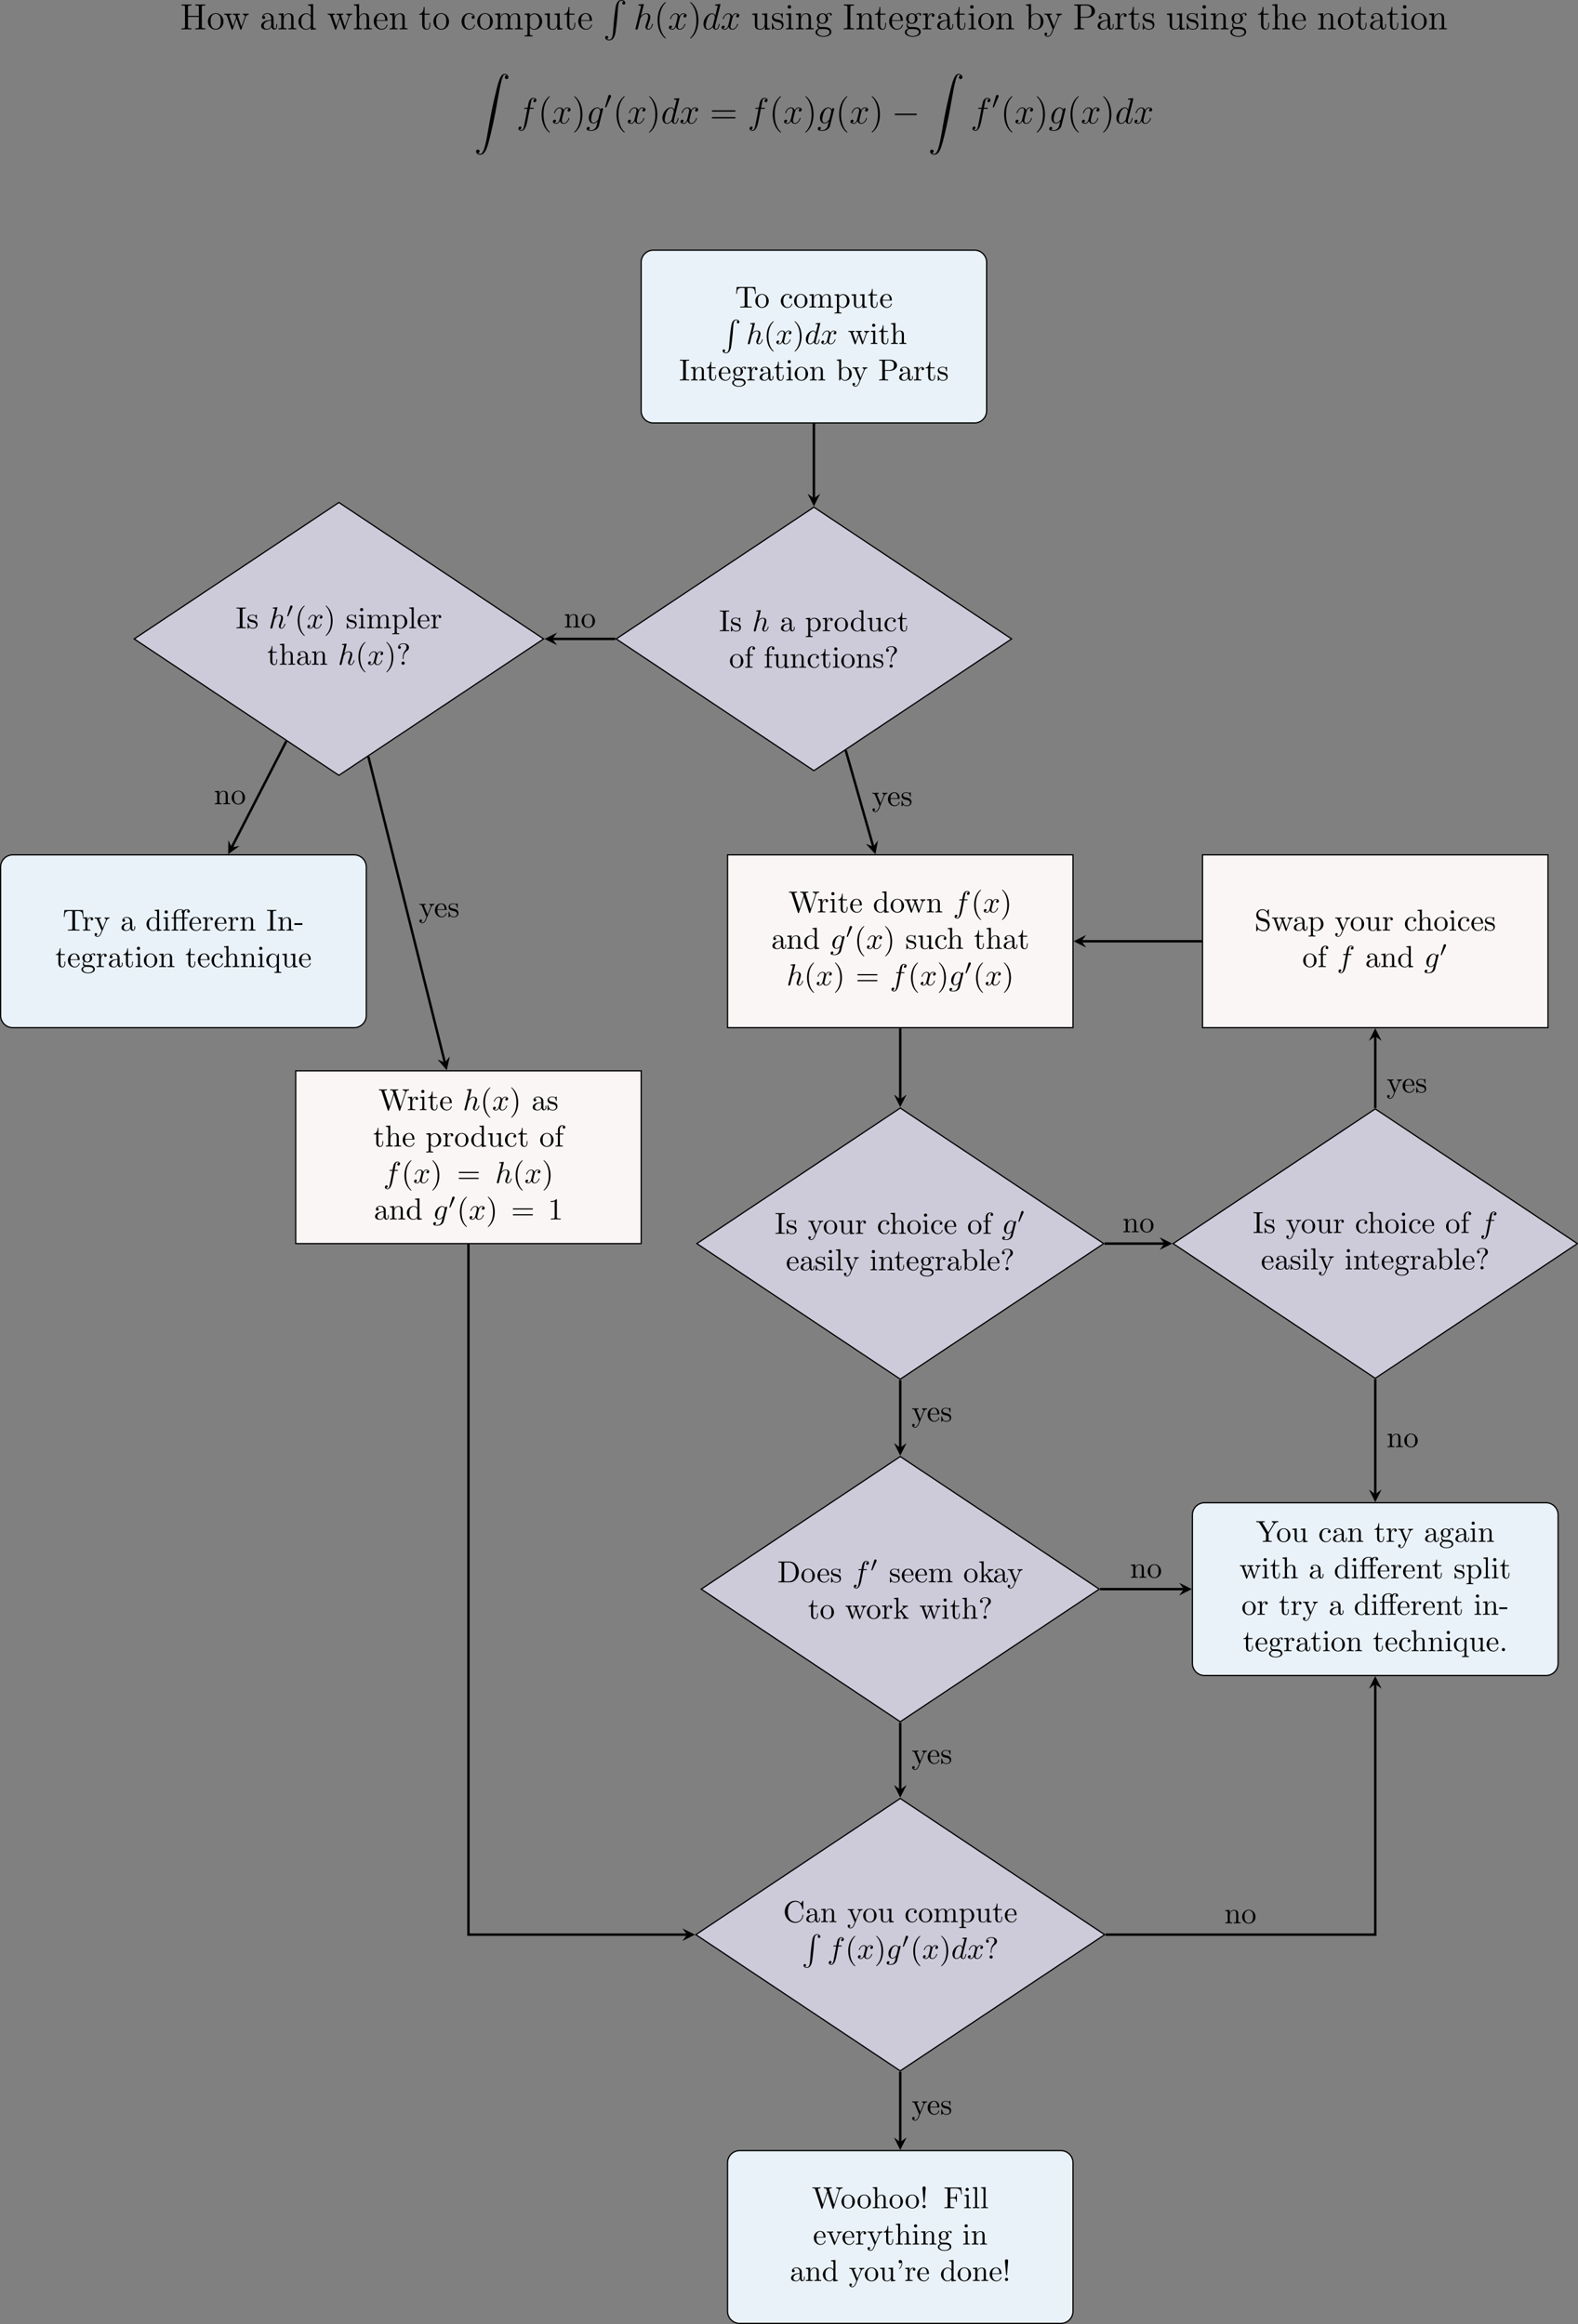 <?xml version="1.0" encoding="UTF-8"?> <svg xmlns="http://www.w3.org/2000/svg" xmlns:xlink="http://www.w3.org/1999/xlink" version="1.1" width="517.946pt" height="762.622pt" viewBox="-72.004 -68.681 517.946 762.622"><rect x="-72.004" y="-68.681" width="517.946" height="762.622" fill="#808080" stroke="none"/><defs><path id="g5-48" d="M2.022-3.292C2.078-3.41 2.085-3.466 2.085-3.515C2.085-3.731 1.89-3.898 1.674-3.898C1.409-3.898 1.325-3.682 1.29-3.571L.37-.551C.363-.537 .335-.446 .335-.439C.335-.356 .551-.286 .607-.286C.656-.286 .663-.3 .711-.404L2.022-3.292Z"></path><path id="g2-0" d="M7.878-2.75C8.082-2.75 8.297-2.75 8.297-2.989S8.082-3.228 7.878-3.228H1.411C1.207-3.228 .992-3.228 .992-2.989S1.207-2.75 1.411-2.75H7.878Z"></path><path id="g3-100" d="M6.013-7.998C6.025-8.046 6.049-8.118 6.049-8.177C6.049-8.297 5.93-8.297 5.906-8.297C5.894-8.297 5.308-8.249 5.248-8.237C5.045-8.225 4.866-8.201 4.651-8.189C4.352-8.165 4.268-8.153 4.268-7.938C4.268-7.819 4.364-7.819 4.531-7.819C5.117-7.819 5.129-7.711 5.129-7.592C5.129-7.52 5.105-7.424 5.093-7.388L4.364-4.483C4.232-4.794 3.909-5.272 3.288-5.272C1.937-5.272 .478-3.527 .478-1.757C.478-.574 1.172 .12 1.985 .12C2.642 .12 3.204-.395 3.539-.789C3.658-.084 4.22 .12 4.579 .12S5.224-.096 5.44-.526C5.631-.933 5.798-1.662 5.798-1.71C5.798-1.769 5.75-1.817 5.679-1.817C5.571-1.817 5.559-1.757 5.511-1.578C5.332-.873 5.105-.12 4.615-.12C4.268-.12 4.244-.43 4.244-.669C4.244-.717 4.244-.968 4.328-1.303L6.013-7.998ZM3.599-1.423C3.539-1.219 3.539-1.196 3.371-.968C3.108-.634 2.582-.12 2.02-.12C1.53-.12 1.255-.562 1.255-1.267C1.255-1.925 1.626-3.264 1.853-3.766C2.26-4.603 2.821-5.033 3.288-5.033C4.077-5.033 4.232-4.053 4.232-3.957C4.232-3.945 4.196-3.79 4.184-3.766L3.599-1.423Z"></path><path id="g3-102" d="M5.332-4.806C5.571-4.806 5.667-4.806 5.667-5.033C5.667-5.153 5.571-5.153 5.356-5.153H4.388C4.615-6.384 4.782-7.233 4.878-7.615C4.949-7.902 5.2-8.177 5.511-8.177C5.762-8.177 6.013-8.07 6.133-7.962C5.667-7.914 5.523-7.568 5.523-7.364C5.523-7.125 5.703-6.982 5.93-6.982C6.169-6.982 6.528-7.185 6.528-7.639C6.528-8.141 6.025-8.416 5.499-8.416C4.985-8.416 4.483-8.034 4.244-7.568C4.029-7.149 3.909-6.719 3.634-5.153H2.833C2.606-5.153 2.487-5.153 2.487-4.937C2.487-4.806 2.558-4.806 2.798-4.806H3.563C3.347-3.694 2.857-.992 2.582 .287C2.379 1.327 2.2 2.2 1.602 2.2C1.566 2.2 1.219 2.2 1.004 1.973C1.614 1.925 1.614 1.399 1.614 1.387C1.614 1.148 1.435 1.004 1.207 1.004C.968 1.004 .61 1.207 .61 1.662C.61 2.176 1.136 2.439 1.602 2.439C2.821 2.439 3.324 .251 3.455-.347C3.67-1.267 4.256-4.447 4.316-4.806H5.332Z"></path><path id="g3-103" d="M4.041-1.518C3.993-1.327 3.969-1.279 3.814-1.1C3.324-.466 2.821-.239 2.451-.239C2.056-.239 1.686-.55 1.686-1.375C1.686-2.008 2.044-3.347 2.307-3.885C2.654-4.555 3.192-5.033 3.694-5.033C4.483-5.033 4.639-4.053 4.639-3.981L4.603-3.814L4.041-1.518ZM4.782-4.483C4.627-4.83 4.292-5.272 3.694-5.272C2.391-5.272 .909-3.634 .909-1.853C.909-.61 1.662 0 2.427 0C3.061 0 3.622-.502 3.838-.741L3.575 .335C3.407 .992 3.335 1.291 2.905 1.71C2.415 2.2 1.961 2.2 1.698 2.2C1.339 2.2 1.04 2.176 .741 2.08C1.124 1.973 1.219 1.638 1.219 1.506C1.219 1.315 1.076 1.124 .813 1.124C.526 1.124 .215 1.363 .215 1.757C.215 2.248 .705 2.439 1.722 2.439C3.264 2.439 4.065 1.447 4.22 .801L5.547-4.555C5.583-4.698 5.583-4.722 5.583-4.746C5.583-4.914 5.452-5.045 5.272-5.045C4.985-5.045 4.818-4.806 4.782-4.483Z"></path><path id="g3-104" d="M3.359-7.998C3.371-8.046 3.395-8.118 3.395-8.177C3.395-8.297 3.276-8.297 3.252-8.297C3.24-8.297 2.654-8.249 2.594-8.237C2.391-8.225 2.212-8.201 1.997-8.189C1.698-8.165 1.614-8.153 1.614-7.938C1.614-7.819 1.71-7.819 1.877-7.819C2.463-7.819 2.475-7.711 2.475-7.592C2.475-7.52 2.451-7.424 2.439-7.388L.705-.466C.658-.287 .658-.263 .658-.191C.658 .072 .861 .12 .98 .12C1.184 .12 1.339-.036 1.399-.167L1.937-2.331C1.997-2.594 2.068-2.845 2.128-3.108C2.26-3.61 2.26-3.622 2.487-3.969S3.252-5.033 4.172-5.033C4.651-5.033 4.818-4.674 4.818-4.196C4.818-3.527 4.352-2.224 4.089-1.506C3.981-1.219 3.921-1.064 3.921-.849C3.921-.311 4.292 .12 4.866 .12C5.978 .12 6.396-1.638 6.396-1.71C6.396-1.769 6.348-1.817 6.276-1.817C6.169-1.817 6.157-1.781 6.097-1.578C5.822-.622 5.38-.12 4.902-.12C4.782-.12 4.591-.132 4.591-.514C4.591-.825 4.734-1.207 4.782-1.339C4.997-1.913 5.535-3.324 5.535-4.017C5.535-4.734 5.117-5.272 4.208-5.272C3.527-5.272 2.929-4.949 2.439-4.328L3.359-7.998Z"></path><path id="g3-120" d="M5.667-4.878C5.284-4.806 5.141-4.519 5.141-4.292C5.141-4.005 5.368-3.909 5.535-3.909C5.894-3.909 6.145-4.22 6.145-4.543C6.145-5.045 5.571-5.272 5.069-5.272C4.34-5.272 3.933-4.555 3.826-4.328C3.551-5.224 2.809-5.272 2.594-5.272C1.375-5.272 .729-3.706 .729-3.443C.729-3.395 .777-3.335 .861-3.335C.956-3.335 .98-3.407 1.004-3.455C1.411-4.782 2.212-5.033 2.558-5.033C3.096-5.033 3.204-4.531 3.204-4.244C3.204-3.981 3.132-3.706 2.989-3.132L2.582-1.494C2.403-.777 2.056-.12 1.423-.12C1.363-.12 1.064-.12 .813-.275C1.243-.359 1.339-.717 1.339-.861C1.339-1.1 1.16-1.243 .933-1.243C.646-1.243 .335-.992 .335-.61C.335-.108 .897 .12 1.411 .12C1.985 .12 2.391-.335 2.642-.825C2.833-.12 3.431 .12 3.873 .12C5.093 .12 5.738-1.447 5.738-1.71C5.738-1.769 5.691-1.817 5.619-1.817C5.511-1.817 5.499-1.757 5.464-1.662C5.141-.61 4.447-.12 3.909-.12C3.491-.12 3.264-.43 3.264-.921C3.264-1.184 3.312-1.375 3.503-2.164L3.921-3.79C4.101-4.507 4.507-5.033 5.057-5.033C5.081-5.033 5.416-5.033 5.667-4.878Z"></path><path id="g1-48" d="M2.112-3.778C2.152-3.881 2.184-3.937 2.184-4.017C2.184-4.28 1.945-4.455 1.722-4.455C1.403-4.455 1.315-4.176 1.283-4.065L.271-.63C.239-.534 .239-.51 .239-.502C.239-.43 .287-.414 .367-.391C.51-.327 .526-.327 .542-.327C.566-.327 .614-.327 .669-.462L2.112-3.778Z"></path><path id="g0-82" d="M3.252 10.521C3.096 12.481 2.666 13.019 1.985 13.019C1.829 13.019 1.47 12.983 1.219 12.768C1.566 12.72 1.662 12.445 1.662 12.278C1.662 11.931 1.399 11.776 1.172 11.776C.933 11.776 .669 11.931 .669 12.29C.669 12.864 1.267 13.282 1.985 13.282C3.12 13.282 3.694 12.242 3.957 11.166C4.113 10.544 4.543 7.066 4.639 5.738L4.866 2.762C5.033 .562 5.44 .263 5.978 .263C6.097 .263 6.468 .287 6.731 .514C6.384 .562 6.288 .837 6.288 1.004C6.288 1.351 6.551 1.506 6.779 1.506C7.018 1.506 7.281 1.351 7.281 .992C7.281 .418 6.683 0 5.966 0C4.83 0 4.364 1.16 4.16 2.068C4.017 2.726 3.587 6.097 3.479 7.544L3.252 10.521Z"></path><path id="g0-90" d="M1.243 26.026C1.626 26.002 1.829 25.739 1.829 25.441C1.829 25.046 1.53 24.855 1.255 24.855C.968 24.855 .669 25.034 .669 25.453C.669 26.062 1.267 26.564 1.997 26.564C3.814 26.564 4.495 23.767 5.344 20.3C6.265 16.522 7.042 12.708 7.687 8.871C8.13 6.324 8.572 3.933 8.978 2.391C9.122 1.805 9.528 .263 9.995 .263C10.365 .263 10.664 .49 10.712 .538C10.317 .562 10.114 .825 10.114 1.124C10.114 1.518 10.413 1.71 10.688 1.71C10.975 1.71 11.274 1.53 11.274 1.112C11.274 .466 10.628 0 9.971 0C9.062 0 8.393 1.303 7.735 3.742C7.699 3.873 6.073 9.875 4.758 17.694C4.447 19.523 4.101 21.519 3.706 23.181C3.491 24.054 2.941 26.301 1.973 26.301C1.542 26.301 1.255 26.026 1.243 26.026Z"></path><path id="g7-11" d="M4.463-3.985H5.609V-4.294H4.433V-5.45C4.433-6.336 4.912-6.804 5.36-6.804C5.39-6.804 5.539-6.804 5.689-6.735C5.569-6.695 5.39-6.565 5.39-6.316C5.39-6.087 5.549-5.888 5.818-5.888C6.107-5.888 6.257-6.087 6.257-6.326C6.257-6.685 5.908-7.024 5.35-7.024C4.762-7.024 4.324-6.645 4.274-6.605C3.985-6.974 3.427-7.024 3.158-7.024C2.212-7.024 1.056-6.506 1.056-5.43V-4.294H.269V-3.985H1.056V-.757C1.056-.309 .946-.309 .279-.309V0C.608-.01 1.136-.03 1.385-.03S2.122-.01 2.491 0V-.309C1.823-.309 1.714-.309 1.714-.757V-3.985H3.806V-.757C3.806-.309 3.696-.309 3.029-.309V0C3.417-.01 3.885-.03 4.164-.03C4.563-.03 5.031-.03 5.43 0V-.309H5.22C4.483-.309 4.463-.418 4.463-.777V-3.985ZM1.684-4.294V-5.42C1.684-6.386 2.501-6.804 3.148-6.804C3.636-6.804 3.915-6.615 3.925-6.615V-6.605C3.756-6.585 3.557-6.456 3.557-6.177C3.557-6.117 3.567-5.868 3.836-5.778C3.806-5.649 3.806-5.559 3.806-5.44V-4.294H1.684Z"></path><path id="g7-33" d="M1.524-2.082L1.913-6.625C1.913-6.954 1.644-7.133 1.385-7.133S.857-6.954 .857-6.625L1.245-2.092C1.255-1.943 1.265-1.863 1.385-1.863C1.484-1.863 1.514-1.913 1.524-2.082ZM1.913-.528C1.913-.817 1.674-1.056 1.385-1.056S.857-.817 .857-.528S1.096 0 1.385 0S1.913-.239 1.913-.528Z"></path><path id="g7-39" d="M2.052-5.868C2.052-6.466 1.813-6.914 1.385-6.914C1.036-6.914 .857-6.645 .857-6.386S1.026-5.858 1.385-5.858C1.584-5.858 1.724-5.958 1.783-6.017C1.793-6.037 1.803-6.047 1.813-6.047C1.833-6.047 1.833-5.908 1.833-5.868C1.833-5.549 1.763-4.832 1.136-4.214C1.016-4.095 1.016-4.075 1.016-4.045C1.016-3.975 1.066-3.935 1.116-3.935C1.225-3.935 2.052-4.692 2.052-5.868Z"></path><path id="g7-40" d="M3.298 2.391C3.298 2.361 3.298 2.341 3.128 2.172C1.883 .917 1.564-.966 1.564-2.491C1.564-4.224 1.943-5.958 3.168-7.203C3.298-7.323 3.298-7.342 3.298-7.372C3.298-7.442 3.258-7.472 3.198-7.472C3.098-7.472 2.202-6.795 1.614-5.529C1.106-4.433 .986-3.328 .986-2.491C.986-1.714 1.096-.508 1.644 .618C2.242 1.843 3.098 2.491 3.198 2.491C3.258 2.491 3.298 2.461 3.298 2.391Z"></path><path id="g7-41" d="M2.879-2.491C2.879-3.268 2.77-4.473 2.222-5.599C1.624-6.824 .767-7.472 .667-7.472C.608-7.472 .568-7.432 .568-7.372C.568-7.342 .568-7.323 .757-7.143C1.733-6.157 2.301-4.573 2.301-2.491C2.301-.787 1.933 .966 .697 2.222C.568 2.341 .568 2.361 .568 2.391C.568 2.451 .608 2.491 .667 2.491C.767 2.491 1.664 1.813 2.252 .548C2.76-.548 2.879-1.654 2.879-2.491Z"></path><path id="g7-45" d="M2.75-1.863V-2.441H.11V-1.863H2.75Z"></path><path id="g7-46" d="M1.913-.528C1.913-.817 1.674-1.056 1.385-1.056S.857-.817 .857-.528S1.096 0 1.385 0S1.913-.239 1.913-.528Z"></path><path id="g7-49" d="M2.929-6.376C2.929-6.615 2.929-6.635 2.7-6.635C2.082-5.998 1.205-5.998 .887-5.998V-5.689C1.086-5.689 1.674-5.689 2.192-5.948V-.787C2.192-.428 2.162-.309 1.265-.309H.946V0C1.295-.03 2.162-.03 2.56-.03S3.826-.03 4.174 0V-.309H3.856C2.959-.309 2.929-.418 2.929-.787V-6.376Z"></path><path id="g7-61" d="M6.844-3.258C6.994-3.258 7.183-3.258 7.183-3.457S6.994-3.656 6.854-3.656H.887C.747-3.656 .558-3.656 .558-3.457S.747-3.258 .897-3.258H6.844ZM6.854-1.325C6.994-1.325 7.183-1.325 7.183-1.524S6.994-1.724 6.844-1.724H.897C.747-1.724 .558-1.724 .558-1.524S.747-1.325 .887-1.325H6.854Z"></path><path id="g7-63" d="M2.341-2.481C2.341-3.736 3.308-4.443 3.656-4.702C3.925-4.902 4.134-5.26 4.134-5.679C4.134-6.257 3.736-7.024 2.252-7.024C1.176-7.024 .558-6.346 .558-5.699C.558-5.36 .787-5.22 1.016-5.22C1.295-5.22 1.474-5.42 1.474-5.679C1.474-6.127 1.056-6.127 .917-6.127C1.225-6.655 1.803-6.804 2.222-6.804C3.308-6.804 3.308-6.127 3.308-5.738C3.308-5.151 3.148-4.971 2.969-4.792C2.311-4.075 2.092-3.158 2.092-2.55V-2.102C2.092-1.923 2.092-1.863 2.212-1.863C2.341-1.863 2.341-1.953 2.341-2.132V-2.481ZM2.74-.528C2.74-.817 2.501-1.056 2.212-1.056S1.684-.817 1.684-.528S1.923 0 2.212 0S2.74-.239 2.74-.528Z"></path><path id="g7-67" d="M.558-3.407C.558-1.345 2.172 .219 4.025 .219C5.649 .219 6.625-1.166 6.625-2.321C6.625-2.421 6.625-2.491 6.496-2.491C6.386-2.491 6.386-2.431 6.376-2.331C6.296-.907 5.23-.09 4.144-.09C3.537-.09 1.584-.428 1.584-3.397C1.584-6.376 3.527-6.715 4.134-6.715C5.22-6.715 6.107-5.808 6.306-4.354C6.326-4.214 6.326-4.184 6.466-4.184C6.625-4.184 6.625-4.214 6.625-4.423V-6.785C6.625-6.954 6.625-7.024 6.516-7.024C6.476-7.024 6.436-7.024 6.356-6.904L5.858-6.167C5.489-6.526 4.981-7.024 4.025-7.024C2.162-7.024 .558-5.44 .558-3.407Z"></path><path id="g7-68" d="M.349-6.804V-6.496H.588C1.355-6.496 1.375-6.386 1.375-6.027V-.777C1.375-.418 1.355-.309 .588-.309H.349V0H3.995C5.669 0 7.044-1.474 7.044-3.347C7.044-5.24 5.699-6.804 3.995-6.804H.349ZM2.72-.309C2.252-.309 2.232-.379 2.232-.707V-6.097C2.232-6.426 2.252-6.496 2.72-6.496H3.716C4.334-6.496 5.021-6.276 5.529-5.569C5.958-4.981 6.047-4.125 6.047-3.347C6.047-2.242 5.858-1.644 5.499-1.156C5.3-.887 4.732-.309 3.726-.309H2.72Z"></path><path id="g7-70" d="M5.798-6.775H.329V-6.466H.568C1.335-6.466 1.355-6.356 1.355-5.998V-.777C1.355-.418 1.335-.309 .568-.309H.329V0C.677-.03 1.455-.03 1.843-.03C2.252-.03 3.158-.03 3.517 0V-.309H3.188C2.242-.309 2.242-.438 2.242-.787V-3.238H3.098C4.055-3.238 4.154-2.919 4.154-2.072H4.403V-4.712H4.154C4.154-3.875 4.055-3.547 3.098-3.547H2.242V-6.067C2.242-6.396 2.262-6.466 2.73-6.466H3.925C5.42-6.466 5.669-5.908 5.828-4.533H6.077L5.798-6.775Z"></path><path id="g7-73" d="M2.242-6.027C2.242-6.386 2.271-6.496 3.059-6.496H3.318V-6.804C2.969-6.775 2.182-6.775 1.803-6.775C1.415-6.775 .628-6.775 .279-6.804V-6.496H.538C1.325-6.496 1.355-6.386 1.355-6.027V-.777C1.355-.418 1.325-.309 .538-.309H.279V0C.628-.03 1.415-.03 1.793-.03C2.182-.03 2.969-.03 3.318 0V-.309H3.059C2.271-.309 2.242-.418 2.242-.777V-6.027Z"></path><path id="g7-80" d="M2.262-3.148H3.945C5.141-3.148 6.217-3.955 6.217-4.951C6.217-5.928 5.23-6.804 3.866-6.804H.349V-6.496H.588C1.355-6.496 1.375-6.386 1.375-6.027V-.777C1.375-.418 1.355-.309 .588-.309H.349V0C.697-.03 1.435-.03 1.813-.03S2.939-.03 3.288 0V-.309H3.049C2.281-.309 2.262-.418 2.262-.777V-3.148ZM2.232-3.407V-6.097C2.232-6.426 2.252-6.496 2.72-6.496H3.606C5.191-6.496 5.191-5.44 5.191-4.951C5.191-4.483 5.191-3.407 3.606-3.407H2.232Z"></path><path id="g7-83" d="M3.477-3.866L2.202-4.174C1.584-4.324 1.196-4.862 1.196-5.44C1.196-6.137 1.733-6.745 2.511-6.745C4.174-6.745 4.394-5.111 4.453-4.663C4.463-4.603 4.463-4.543 4.573-4.543C4.702-4.543 4.702-4.593 4.702-4.782V-6.785C4.702-6.954 4.702-7.024 4.593-7.024C4.523-7.024 4.513-7.014 4.443-6.894L4.095-6.326C3.796-6.615 3.387-7.024 2.501-7.024C1.395-7.024 .558-6.147 .558-5.091C.558-4.264 1.086-3.537 1.863-3.268C1.973-3.228 2.481-3.108 3.178-2.939C3.447-2.869 3.746-2.8 4.025-2.431C4.234-2.172 4.334-1.843 4.334-1.514C4.334-.807 3.836-.09 2.999-.09C2.71-.09 1.953-.139 1.425-.628C.847-1.166 .817-1.803 .807-2.162C.797-2.262 .717-2.262 .687-2.262C.558-2.262 .558-2.192 .558-2.012V-.02C.558 .149 .558 .219 .667 .219C.737 .219 .747 .199 .817 .09C.817 .08 .847 .05 1.176-.478C1.484-.139 2.122 .219 3.009 .219C4.174 .219 4.971-.757 4.971-1.853C4.971-2.849 4.314-3.666 3.477-3.866Z"></path><path id="g7-84" d="M6.635-6.745H.548L.359-4.503H.608C.747-6.107 .897-6.436 2.401-6.436C2.58-6.436 2.839-6.436 2.939-6.416C3.148-6.376 3.148-6.267 3.148-6.037V-.787C3.148-.448 3.148-.309 2.102-.309H1.704V0C2.112-.03 3.128-.03 3.587-.03S5.071-.03 5.479 0V-.309H5.081C4.035-.309 4.035-.448 4.035-.787V-6.037C4.035-6.237 4.035-6.376 4.214-6.416C4.324-6.436 4.593-6.436 4.782-6.436C6.286-6.436 6.436-6.107 6.575-4.503H6.824L6.635-6.745Z"></path><path id="g7-87" d="M9.056-5.828C9.235-6.396 9.664-6.496 10.052-6.496V-6.804C9.753-6.785 9.445-6.775 9.146-6.775C8.857-6.775 8.219-6.795 7.96-6.804V-6.496C8.628-6.486 8.827-6.157 8.827-5.968C8.827-5.908 8.797-5.828 8.777-5.768L7.283-1.166L5.689-6.047C5.679-6.087 5.659-6.147 5.659-6.197C5.659-6.496 6.237-6.496 6.496-6.496V-6.804C6.137-6.775 5.46-6.775 5.081-6.775S4.274-6.795 3.866-6.804V-6.496C4.433-6.496 4.643-6.496 4.762-6.137L4.981-5.44L3.597-1.166L1.993-6.067C1.983-6.097 1.973-6.167 1.973-6.197C1.973-6.496 2.55-6.496 2.809-6.496V-6.804C2.451-6.775 1.773-6.775 1.395-6.775S.588-6.795 .179-6.804V-6.496C.927-6.496 .966-6.446 1.086-6.077L3.078 .03C3.108 .12 3.138 .219 3.268 .219C3.407 .219 3.427 .149 3.467 .02L5.111-5.041L6.765 .03C6.795 .12 6.824 .219 6.954 .219C7.093 .219 7.113 .149 7.153 .02L9.056-5.828Z"></path><path id="g7-89" d="M6.077-5.848C6.446-6.456 7.034-6.496 7.352-6.496V-6.804C7.044-6.785 6.645-6.775 6.376-6.775C6.067-6.775 5.489-6.795 5.23-6.804V-6.496C5.639-6.496 5.798-6.306 5.798-6.107C5.798-5.998 5.738-5.868 5.699-5.808L4.055-3.138L2.252-6.077C2.182-6.177 2.182-6.197 2.182-6.247C2.182-6.456 2.431-6.496 2.879-6.496V-6.804C2.521-6.775 1.793-6.775 1.405-6.775C.986-6.775 .528-6.785 .11-6.804V-6.496H.289C.966-6.496 1.046-6.386 1.205-6.127L3.298-2.72V-.777C3.298-.418 3.278-.309 2.511-.309H2.271V0C2.63-.03 3.337-.03 3.726-.03S4.822-.03 5.181 0V-.309H4.951C4.184-.309 4.154-.408 4.154-.797V-2.72L6.077-5.848Z"></path><path id="g7-97" d="M3.318-.757C3.357-.359 3.626 .06 4.095 .06C4.304 .06 4.912-.08 4.912-.887V-1.445H4.663V-.887C4.663-.309 4.413-.249 4.304-.249C3.975-.249 3.935-.697 3.935-.747V-2.74C3.935-3.158 3.935-3.547 3.577-3.915C3.188-4.304 2.69-4.463 2.212-4.463C1.395-4.463 .707-3.995 .707-3.337C.707-3.039 .907-2.869 1.166-2.869C1.445-2.869 1.624-3.068 1.624-3.328C1.624-3.447 1.574-3.776 1.116-3.786C1.385-4.134 1.873-4.244 2.192-4.244C2.68-4.244 3.248-3.856 3.248-2.969V-2.6C2.74-2.57 2.042-2.54 1.415-2.242C.667-1.903 .418-1.385 .418-.946C.418-.139 1.385 .11 2.012 .11C2.67 .11 3.128-.289 3.318-.757ZM3.248-2.391V-1.395C3.248-.448 2.531-.11 2.082-.11C1.594-.11 1.186-.458 1.186-.956C1.186-1.504 1.604-2.331 3.248-2.391Z"></path><path id="g7-98" d="M1.714-3.756V-6.914L.279-6.804V-6.496C.976-6.496 1.056-6.426 1.056-5.938V0H1.305C1.315-.01 1.395-.149 1.664-.618C1.813-.389 2.232 .11 2.969 .11C4.154 .11 5.191-.867 5.191-2.152C5.191-3.417 4.214-4.403 3.078-4.403C2.301-4.403 1.873-3.935 1.714-3.756ZM1.743-1.136V-3.188C1.743-3.377 1.743-3.387 1.853-3.547C2.242-4.105 2.79-4.184 3.029-4.184C3.477-4.184 3.836-3.925 4.075-3.547C4.334-3.138 4.364-2.57 4.364-2.162C4.364-1.793 4.344-1.196 4.055-.747C3.846-.438 3.467-.11 2.929-.11C2.481-.11 2.122-.349 1.883-.717C1.743-.927 1.743-.956 1.743-1.136Z"></path><path id="g7-99" d="M1.166-2.172C1.166-3.796 1.983-4.214 2.511-4.214C2.6-4.214 3.228-4.204 3.577-3.846C3.168-3.816 3.108-3.517 3.108-3.387C3.108-3.128 3.288-2.929 3.567-2.929C3.826-2.929 4.025-3.098 4.025-3.397C4.025-4.075 3.268-4.463 2.501-4.463C1.255-4.463 .339-3.387 .339-2.152C.339-.877 1.325 .11 2.481 .11C3.816 .11 4.134-1.086 4.134-1.186S4.035-1.285 4.005-1.285C3.915-1.285 3.895-1.245 3.875-1.186C3.587-.259 2.939-.139 2.57-.139C2.042-.139 1.166-.568 1.166-2.172Z"></path><path id="g7-100" d="M3.786-.548V.11L5.25 0V-.309C4.553-.309 4.473-.379 4.473-.867V-6.914L3.039-6.804V-6.496C3.736-6.496 3.816-6.426 3.816-5.938V-3.786C3.527-4.144 3.098-4.403 2.56-4.403C1.385-4.403 .339-3.427 .339-2.142C.339-.877 1.315 .11 2.451 .11C3.088 .11 3.537-.229 3.786-.548ZM3.786-3.218V-1.176C3.786-.996 3.786-.976 3.676-.807C3.377-.329 2.929-.11 2.501-.11C2.052-.11 1.694-.369 1.455-.747C1.196-1.156 1.166-1.724 1.166-2.132C1.166-2.501 1.186-3.098 1.474-3.547C1.684-3.856 2.062-4.184 2.6-4.184C2.949-4.184 3.367-4.035 3.676-3.587C3.786-3.417 3.786-3.397 3.786-3.218Z"></path><path id="g7-101" d="M1.116-2.511C1.176-3.995 2.012-4.244 2.351-4.244C3.377-4.244 3.477-2.899 3.477-2.511H1.116ZM1.106-2.301H3.885C4.105-2.301 4.134-2.301 4.134-2.511C4.134-3.497 3.597-4.463 2.351-4.463C1.196-4.463 .279-3.437 .279-2.192C.279-.857 1.325 .11 2.471 .11C3.686 .11 4.134-.996 4.134-1.186C4.134-1.285 4.055-1.305 4.005-1.305C3.915-1.305 3.895-1.245 3.875-1.166C3.527-.139 2.63-.139 2.531-.139C2.032-.139 1.634-.438 1.405-.807C1.106-1.285 1.106-1.943 1.106-2.301Z"></path><path id="g7-102" d="M1.743-4.294V-5.45C1.743-6.326 2.222-6.804 2.66-6.804C2.69-6.804 2.839-6.804 2.989-6.735C2.869-6.695 2.69-6.565 2.69-6.316C2.69-6.087 2.849-5.888 3.118-5.888C3.407-5.888 3.557-6.087 3.557-6.326C3.557-6.695 3.188-7.024 2.66-7.024C1.963-7.024 1.116-6.496 1.116-5.44V-4.294H.329V-3.985H1.116V-.757C1.116-.309 1.006-.309 .339-.309V0C.727-.01 1.196-.03 1.474-.03C1.873-.03 2.341-.03 2.74 0V-.309H2.531C1.793-.309 1.773-.418 1.773-.777V-3.985H2.909V-4.294H1.743Z"></path><path id="g7-103" d="M2.212-1.714C1.345-1.714 1.345-2.71 1.345-2.939C1.345-3.208 1.355-3.527 1.504-3.776C1.584-3.895 1.813-4.174 2.212-4.174C3.078-4.174 3.078-3.178 3.078-2.949C3.078-2.68 3.068-2.361 2.919-2.112C2.839-1.993 2.61-1.714 2.212-1.714ZM1.056-1.325C1.056-1.365 1.056-1.594 1.225-1.793C1.614-1.514 2.022-1.484 2.212-1.484C3.138-1.484 3.826-2.172 3.826-2.939C3.826-3.308 3.666-3.676 3.417-3.905C3.776-4.244 4.134-4.294 4.314-4.294C4.334-4.294 4.384-4.294 4.413-4.284C4.304-4.244 4.254-4.134 4.254-4.015C4.254-3.846 4.384-3.726 4.543-3.726C4.643-3.726 4.832-3.796 4.832-4.025C4.832-4.194 4.712-4.513 4.324-4.513C4.125-4.513 3.686-4.453 3.268-4.045C2.849-4.374 2.431-4.403 2.212-4.403C1.285-4.403 .598-3.716 .598-2.949C.598-2.511 .817-2.132 1.066-1.923C.936-1.773 .757-1.445 .757-1.096C.757-.787 .887-.408 1.196-.209C.598-.04 .279 .389 .279 .787C.279 1.504 1.265 2.052 2.481 2.052C3.656 2.052 4.692 1.544 4.692 .767C4.692 .418 4.553-.09 4.045-.369C3.517-.648 2.939-.648 2.331-.648C2.082-.648 1.654-.648 1.584-.658C1.265-.697 1.056-1.006 1.056-1.325ZM2.491 1.823C1.484 1.823 .797 1.315 .797 .787C.797 .329 1.176-.04 1.614-.07H2.202C3.059-.07 4.174-.07 4.174 .787C4.174 1.325 3.467 1.823 2.491 1.823Z"></path><path id="g7-104" d="M1.096-.757C1.096-.309 .986-.309 .319-.309V0C.667-.01 1.176-.03 1.445-.03C1.704-.03 2.222-.01 2.56 0V-.309C1.893-.309 1.783-.309 1.783-.757V-2.59C1.783-3.626 2.491-4.184 3.128-4.184C3.756-4.184 3.866-3.646 3.866-3.078V-.757C3.866-.309 3.756-.309 3.088-.309V0C3.437-.01 3.945-.03 4.214-.03C4.473-.03 4.991-.01 5.33 0V-.309C4.812-.309 4.563-.309 4.553-.608V-2.511C4.553-3.367 4.553-3.676 4.244-4.035C4.105-4.204 3.776-4.403 3.198-4.403C2.361-4.403 1.923-3.806 1.753-3.427V-6.914L.319-6.804V-6.496C1.016-6.496 1.096-6.426 1.096-5.938V-.757Z"></path><path id="g7-105" d="M1.763-4.403L.369-4.294V-3.985C1.016-3.985 1.106-3.925 1.106-3.437V-.757C1.106-.309 .996-.309 .329-.309V0C.648-.01 1.186-.03 1.425-.03C1.773-.03 2.122-.01 2.461 0V-.309C1.803-.309 1.763-.359 1.763-.747V-4.403ZM1.803-6.137C1.803-6.456 1.554-6.665 1.275-6.665C.966-6.665 .747-6.396 .747-6.137C.747-5.868 .966-5.609 1.275-5.609C1.554-5.609 1.803-5.818 1.803-6.137Z"></path><path id="g7-107" d="M1.056-.757C1.056-.309 .946-.309 .279-.309V0C.608-.01 1.076-.03 1.365-.03C1.664-.03 2.062-.02 2.461 0V-.309C1.793-.309 1.684-.309 1.684-.757V-1.783L2.321-2.331C3.088-1.275 3.507-.717 3.507-.538C3.507-.349 3.337-.309 3.148-.309V0C3.427-.01 4.015-.03 4.224-.03C4.513-.03 4.802-.02 5.091 0V-.309C4.722-.309 4.503-.309 4.125-.837L2.859-2.62C2.849-2.64 2.8-2.7 2.8-2.73C2.8-2.77 3.507-3.367 3.606-3.447C4.234-3.955 4.653-3.975 4.862-3.985V-4.294C4.573-4.264 4.443-4.264 4.164-4.264C3.806-4.264 3.188-4.284 3.049-4.294V-3.985C3.238-3.975 3.337-3.866 3.337-3.736C3.337-3.537 3.198-3.417 3.118-3.347L1.714-2.132V-6.914L.279-6.804V-6.496C.976-6.496 1.056-6.426 1.056-5.938V-.757Z"></path><path id="g7-108" d="M1.763-6.914L.329-6.804V-6.496C1.026-6.496 1.106-6.426 1.106-5.938V-.757C1.106-.309 .996-.309 .329-.309V0C.658-.01 1.186-.03 1.435-.03S2.172-.01 2.54 0V-.309C1.873-.309 1.763-.309 1.763-.757V-6.914Z"></path><path id="g7-109" d="M1.096-3.427V-.757C1.096-.309 .986-.309 .319-.309V0C.667-.01 1.176-.03 1.445-.03C1.704-.03 2.222-.01 2.56 0V-.309C1.893-.309 1.783-.309 1.783-.757V-2.59C1.783-3.626 2.491-4.184 3.128-4.184C3.756-4.184 3.866-3.646 3.866-3.078V-.757C3.866-.309 3.756-.309 3.088-.309V0C3.437-.01 3.945-.03 4.214-.03C4.473-.03 4.991-.01 5.33 0V-.309C4.663-.309 4.553-.309 4.553-.757V-2.59C4.553-3.626 5.26-4.184 5.898-4.184C6.526-4.184 6.635-3.646 6.635-3.078V-.757C6.635-.309 6.526-.309 5.858-.309V0C6.207-.01 6.715-.03 6.984-.03C7.243-.03 7.761-.01 8.1 0V-.309C7.582-.309 7.333-.309 7.323-.608V-2.511C7.323-3.367 7.323-3.676 7.014-4.035C6.874-4.204 6.545-4.403 5.968-4.403C5.131-4.403 4.692-3.806 4.523-3.427C4.384-4.294 3.646-4.403 3.198-4.403C2.471-4.403 2.002-3.975 1.724-3.357V-4.403L.319-4.294V-3.985C1.016-3.985 1.096-3.915 1.096-3.427Z"></path><path id="g7-110" d="M1.096-3.427V-.757C1.096-.309 .986-.309 .319-.309V0C.667-.01 1.176-.03 1.445-.03C1.704-.03 2.222-.01 2.56 0V-.309C1.893-.309 1.783-.309 1.783-.757V-2.59C1.783-3.626 2.491-4.184 3.128-4.184C3.756-4.184 3.866-3.646 3.866-3.078V-.757C3.866-.309 3.756-.309 3.088-.309V0C3.437-.01 3.945-.03 4.214-.03C4.473-.03 4.991-.01 5.33 0V-.309C4.812-.309 4.563-.309 4.553-.608V-2.511C4.553-3.367 4.553-3.676 4.244-4.035C4.105-4.204 3.776-4.403 3.198-4.403C2.471-4.403 2.002-3.975 1.724-3.357V-4.403L.319-4.294V-3.985C1.016-3.985 1.096-3.915 1.096-3.427Z"></path><path id="g7-111" d="M4.692-2.132C4.692-3.407 3.696-4.463 2.491-4.463C1.245-4.463 .279-3.377 .279-2.132C.279-.847 1.315 .11 2.481 .11C3.686 .11 4.692-.867 4.692-2.132ZM2.491-.139C2.062-.139 1.624-.349 1.355-.807C1.106-1.245 1.106-1.853 1.106-2.212C1.106-2.6 1.106-3.138 1.345-3.577C1.614-4.035 2.082-4.244 2.481-4.244C2.919-4.244 3.347-4.025 3.606-3.597S3.866-2.59 3.866-2.212C3.866-1.853 3.866-1.315 3.646-.877C3.427-.428 2.989-.139 2.491-.139Z"></path><path id="g7-112" d="M1.714-3.746V-4.403L.279-4.294V-3.985C.986-3.985 1.056-3.925 1.056-3.487V1.176C1.056 1.624 .946 1.624 .279 1.624V1.933C.618 1.923 1.136 1.903 1.395 1.903C1.664 1.903 2.172 1.923 2.521 1.933V1.624C1.853 1.624 1.743 1.624 1.743 1.176V-.498V-.588C1.793-.428 2.212 .11 2.969 .11C4.154 .11 5.191-.867 5.191-2.152C5.191-3.417 4.224-4.403 3.108-4.403C2.331-4.403 1.913-3.965 1.714-3.746ZM1.743-1.136V-3.357C2.032-3.866 2.521-4.154 3.029-4.154C3.756-4.154 4.364-3.278 4.364-2.152C4.364-.946 3.666-.11 2.929-.11C2.531-.11 2.152-.309 1.883-.717C1.743-.927 1.743-.936 1.743-1.136Z"></path><path id="g7-113" d="M3.786-.608V1.176C3.786 1.624 3.676 1.624 3.009 1.624V1.933C3.347 1.923 3.866 1.903 4.125 1.903C4.394 1.903 4.902 1.923 5.25 1.933V1.624C4.583 1.624 4.473 1.624 4.473 1.176V-4.403H4.254L3.875-3.497C3.746-3.776 3.337-4.403 2.54-4.403C1.385-4.403 .339-3.437 .339-2.142C.339-.897 1.305 .11 2.461 .11C3.158 .11 3.567-.319 3.786-.608ZM3.816-2.76V-1.355C3.816-1.036 3.636-.757 3.417-.518C3.288-.379 2.969-.11 2.501-.11C1.773-.11 1.166-.996 1.166-2.142C1.166-3.328 1.863-4.154 2.6-4.154C3.397-4.154 3.816-3.288 3.816-2.76Z"></path><path id="g7-114" d="M1.664-3.308V-4.403L.279-4.294V-3.985C.976-3.985 1.056-3.915 1.056-3.427V-.757C1.056-.309 .946-.309 .279-.309V0C.667-.01 1.136-.03 1.415-.03C1.813-.03 2.281-.03 2.68 0V-.309H2.471C1.733-.309 1.714-.418 1.714-.777V-2.311C1.714-3.298 2.132-4.184 2.889-4.184C2.959-4.184 2.979-4.184 2.999-4.174C2.969-4.164 2.77-4.045 2.77-3.786C2.77-3.507 2.979-3.357 3.198-3.357C3.377-3.357 3.626-3.477 3.626-3.796S3.318-4.403 2.889-4.403C2.162-4.403 1.803-3.736 1.664-3.308Z"></path><path id="g7-115" d="M2.072-1.933C2.291-1.893 3.108-1.733 3.108-1.016C3.108-.508 2.76-.11 1.983-.11C1.146-.11 .787-.677 .598-1.524C.568-1.654 .558-1.694 .458-1.694C.329-1.694 .329-1.624 .329-1.445V-.13C.329 .04 .329 .11 .438 .11C.488 .11 .498 .1 .687-.09C.707-.11 .707-.13 .887-.319C1.325 .1 1.773 .11 1.983 .11C3.128 .11 3.587-.558 3.587-1.275C3.587-1.803 3.288-2.102 3.168-2.222C2.839-2.54 2.451-2.62 2.032-2.7C1.474-2.809 .807-2.939 .807-3.517C.807-3.866 1.066-4.274 1.923-4.274C3.019-4.274 3.068-3.377 3.088-3.068C3.098-2.979 3.188-2.979 3.208-2.979C3.337-2.979 3.337-3.029 3.337-3.218V-4.224C3.337-4.394 3.337-4.463 3.228-4.463C3.178-4.463 3.158-4.463 3.029-4.344C2.999-4.304 2.899-4.214 2.859-4.184C2.481-4.463 2.072-4.463 1.923-4.463C.707-4.463 .329-3.796 .329-3.238C.329-2.889 .488-2.61 .757-2.391C1.076-2.132 1.355-2.072 2.072-1.933Z"></path><path id="g7-116" d="M1.724-3.985H3.148V-4.294H1.724V-6.127H1.474C1.465-5.31 1.166-4.244 .189-4.204V-3.985H1.036V-1.235C1.036-.01 1.963 .11 2.321 .11C3.029 .11 3.308-.598 3.308-1.235V-1.803H3.059V-1.255C3.059-.518 2.76-.139 2.391-.139C1.724-.139 1.724-1.046 1.724-1.215V-3.985Z"></path><path id="g7-117" d="M3.895-.787V.11L5.33 0V-.309C4.633-.309 4.553-.379 4.553-.867V-4.403L3.088-4.294V-3.985C3.786-3.985 3.866-3.915 3.866-3.427V-1.654C3.866-.787 3.387-.11 2.66-.11C1.823-.11 1.783-.578 1.783-1.096V-4.403L.319-4.294V-3.985C1.096-3.985 1.096-3.955 1.096-3.068V-1.574C1.096-.797 1.096 .11 2.61 .11C3.168 .11 3.606-.169 3.895-.787Z"></path><path id="g7-118" d="M4.144-3.318C4.234-3.547 4.403-3.975 5.061-3.985V-4.294C4.832-4.274 4.543-4.264 4.314-4.264C4.075-4.264 3.616-4.284 3.447-4.294V-3.985C3.816-3.975 3.925-3.746 3.925-3.557C3.925-3.467 3.905-3.427 3.866-3.318L2.849-.777L1.733-3.557C1.674-3.686 1.674-3.706 1.674-3.726C1.674-3.985 2.062-3.985 2.242-3.985V-4.294C1.943-4.284 1.385-4.264 1.156-4.264C.887-4.264 .488-4.274 .189-4.294V-3.985C.817-3.985 .857-3.925 .986-3.616L2.421-.08C2.481 .06 2.501 .11 2.63 .11S2.8 .02 2.839-.08L4.144-3.318Z"></path><path id="g7-119" d="M6.167-3.347C6.346-3.846 6.655-3.975 7.004-3.985V-4.294C6.785-4.274 6.496-4.264 6.276-4.264C5.988-4.264 5.539-4.284 5.35-4.294V-3.985C5.709-3.975 5.928-3.796 5.928-3.507C5.928-3.447 5.928-3.427 5.878-3.298L4.971-.747L3.985-3.527C3.945-3.646 3.935-3.666 3.935-3.716C3.935-3.985 4.324-3.985 4.523-3.985V-4.294C4.234-4.284 3.726-4.264 3.487-4.264C3.188-4.264 2.899-4.274 2.6-4.294V-3.985C2.969-3.985 3.128-3.965 3.228-3.836C3.278-3.776 3.387-3.477 3.457-3.288L2.6-.877L1.654-3.537C1.604-3.656 1.604-3.676 1.604-3.716C1.604-3.985 1.993-3.985 2.192-3.985V-4.294C1.893-4.284 1.335-4.264 1.106-4.264C1.066-4.264 .538-4.274 .179-4.294V-3.985C.677-3.985 .797-3.955 .917-3.636L2.172-.11C2.222 .03 2.252 .11 2.381 .11S2.531 .05 2.58-.09L3.587-2.909L4.603-.08C4.643 .03 4.672 .11 4.802 .11S4.961 .02 5.001-.08L6.167-3.347Z"></path><path id="g7-121" d="M4.134-3.347C4.394-3.975 4.902-3.985 5.061-3.985V-4.294C4.832-4.274 4.543-4.264 4.314-4.264C4.134-4.264 3.666-4.284 3.447-4.294V-3.985C3.756-3.975 3.915-3.806 3.915-3.557C3.915-3.457 3.905-3.437 3.856-3.318L2.849-.867L1.743-3.547C1.704-3.646 1.684-3.686 1.684-3.726C1.684-3.985 2.052-3.985 2.242-3.985V-4.294C1.983-4.284 1.325-4.264 1.156-4.264C.887-4.264 .488-4.274 .189-4.294V-3.985C.667-3.985 .857-3.985 .996-3.636L2.491 0C2.441 .13 2.301 .458 2.242 .588C2.022 1.136 1.743 1.823 1.106 1.823C1.056 1.823 .827 1.823 .638 1.644C.946 1.604 1.026 1.385 1.026 1.225C1.026 .966 .837 .807 .608 .807C.408 .807 .189 .936 .189 1.235C.189 1.684 .608 2.042 1.106 2.042C1.733 2.042 2.142 1.474 2.381 .907L4.134-3.347Z"></path><use id="g8-82" xlink:href="#g0-82" transform="scale(.833)"></use><path id="g4-40" d="M3.885 2.905C3.885 2.869 3.885 2.845 3.682 2.642C2.487 1.435 1.817-.538 1.817-2.977C1.817-5.296 2.379-7.293 3.766-8.703C3.885-8.811 3.885-8.835 3.885-8.871C3.885-8.942 3.826-8.966 3.778-8.966C3.622-8.966 2.642-8.106 2.056-6.934C1.447-5.727 1.172-4.447 1.172-2.977C1.172-1.913 1.339-.49 1.961 .789C2.666 2.224 3.646 3.001 3.778 3.001C3.826 3.001 3.885 2.977 3.885 2.905Z"></path><path id="g4-41" d="M3.371-2.977C3.371-3.885 3.252-5.368 2.582-6.755C1.877-8.189 .897-8.966 .765-8.966C.717-8.966 .658-8.942 .658-8.871C.658-8.835 .658-8.811 .861-8.608C2.056-7.4 2.726-5.428 2.726-2.989C2.726-.669 2.164 1.327 .777 2.738C.658 2.845 .658 2.869 .658 2.905C.658 2.977 .717 3.001 .765 3.001C.921 3.001 1.901 2.14 2.487 .968C3.096-.251 3.371-1.542 3.371-2.977Z"></path><path id="g4-61" d="M8.07-3.873C8.237-3.873 8.452-3.873 8.452-4.089C8.452-4.316 8.249-4.316 8.07-4.316H1.028C.861-4.316 .646-4.316 .646-4.101C.646-3.873 .849-3.873 1.028-3.873H8.07ZM8.07-1.65C8.237-1.65 8.452-1.65 8.452-1.865C8.452-2.092 8.249-2.092 8.07-2.092H1.028C.861-2.092 .646-2.092 .646-1.877C.646-1.65 .849-1.65 1.028-1.65H8.07Z"></path><path id="g4-72" d="M7.137-7.257C7.137-7.699 7.173-7.819 8.034-7.819H8.273V-8.165C7.986-8.141 7.006-8.141 6.659-8.141C6.3-8.141 5.32-8.141 5.033-8.165V-7.819H5.272C6.133-7.819 6.169-7.699 6.169-7.257V-4.423H2.594V-7.257C2.594-7.699 2.63-7.819 3.491-7.819H3.73V-8.165C3.443-8.141 2.463-8.141 2.116-8.141C1.757-8.141 .777-8.141 .49-8.165V-7.819H.729C1.59-7.819 1.626-7.699 1.626-7.257V-.909C1.626-.466 1.59-.347 .729-.347H.49V0C.777-.024 1.757-.024 2.104-.024C2.463-.024 3.443-.024 3.73 0V-.347H3.491C2.63-.347 2.594-.466 2.594-.909V-4.077H6.169V-.909C6.169-.466 6.133-.347 5.272-.347H5.033V0C5.32-.024 6.3-.024 6.647-.024C7.006-.024 7.986-.024 8.273 0V-.347H8.034C7.173-.347 7.137-.466 7.137-.909V-7.257Z"></path><path id="g4-73" d="M2.594-7.257C2.594-7.699 2.63-7.819 3.527-7.819H3.79V-8.165C3.503-8.141 2.475-8.141 2.116-8.141S.717-8.141 .43-8.165V-7.819H.693C1.59-7.819 1.626-7.699 1.626-7.257V-.909C1.626-.466 1.59-.347 .693-.347H.43V0C.717-.024 1.745-.024 2.104-.024S3.503-.024 3.79 0V-.347H3.527C2.63-.347 2.594-.466 2.594-.909V-7.257Z"></path><path id="g4-80" d="M2.606-3.802H4.627C6.025-3.802 7.305-4.746 7.305-5.954C7.305-7.113 6.145-8.165 4.531-8.165H.502V-7.819H.741C1.602-7.819 1.638-7.699 1.638-7.257V-.909C1.638-.466 1.602-.347 .741-.347H.502V0C.789-.024 1.769-.024 2.116-.024C2.475-.024 3.455-.024 3.742 0V-.347H3.503C2.642-.347 2.606-.466 2.606-.909V-3.802ZM2.582-4.089V-7.34C2.582-7.735 2.606-7.819 3.132-7.819H4.256C6.193-7.819 6.193-6.468 6.193-5.954C6.193-5.452 6.193-4.089 4.244-4.089H2.582Z"></path><path id="g4-97" d="M4.615-3.192C4.615-3.838 4.615-4.316 4.089-4.782C3.67-5.165 3.132-5.332 2.606-5.332C1.626-5.332 .873-4.686 .873-3.909C.873-3.563 1.1-3.395 1.375-3.395C1.662-3.395 1.865-3.599 1.865-3.885C1.865-4.376 1.435-4.376 1.255-4.376C1.53-4.878 2.104-5.093 2.582-5.093C3.132-5.093 3.838-4.639 3.838-3.563V-3.084C1.435-3.049 .526-2.044 .526-1.124C.526-.179 1.626 .12 2.355 .12C3.144 .12 3.682-.359 3.909-.933C3.957-.371 4.328 .06 4.842 .06C5.093 .06 5.786-.108 5.786-1.064V-1.733H5.523V-1.064C5.523-.383 5.236-.287 5.069-.287C4.615-.287 4.615-.921 4.615-1.1V-3.192ZM3.838-1.686C3.838-.514 2.965-.12 2.451-.12C1.865-.12 1.375-.55 1.375-1.124C1.375-2.702 3.407-2.845 3.838-2.869V-1.686Z"></path><path id="g4-98" d="M1.997-8.297L.335-8.165V-7.819C1.148-7.819 1.243-7.735 1.243-7.149V0H1.506C1.554-.096 1.889-.693 1.937-.777C2.212-.335 2.726 .12 3.491 .12C4.866 .12 6.073-1.04 6.073-2.582C6.073-4.101 4.949-5.272 3.622-5.272C2.965-5.272 2.403-4.973 1.997-4.471V-8.297ZM2.02-3.826C2.02-4.041 2.02-4.065 2.152-4.256C2.439-4.686 2.965-5.033 3.551-5.033C3.909-5.033 5.165-4.89 5.165-2.594C5.165-1.793 5.045-1.291 4.758-.861C4.519-.49 4.041-.12 3.443-.12C2.798-.12 2.379-.538 2.176-.861C2.02-1.112 2.02-1.16 2.02-1.363V-3.826Z"></path><path id="g4-99" d="M4.328-4.423C4.184-4.423 3.742-4.423 3.742-3.933C3.742-3.646 3.945-3.443 4.232-3.443C4.507-3.443 4.734-3.61 4.734-3.957C4.734-4.758 3.897-5.332 2.929-5.332C1.53-5.332 .418-4.089 .418-2.582C.418-1.052 1.566 .12 2.917 .12C4.495 .12 4.854-1.315 4.854-1.423S4.77-1.53 4.734-1.53C4.627-1.53 4.615-1.494 4.579-1.351C4.316-.502 3.67-.143 3.025-.143C2.295-.143 1.327-.777 1.327-2.594C1.327-4.579 2.343-5.069 2.941-5.069C3.395-5.069 4.053-4.89 4.328-4.423Z"></path><path id="g4-100" d="M3.587-8.165V-7.819C4.4-7.819 4.495-7.735 4.495-7.149V-4.507C4.244-4.854 3.73-5.272 3.001-5.272C1.614-5.272 .418-4.101 .418-2.57C.418-1.052 1.554 .12 2.869 .12C3.778 .12 4.304-.478 4.471-.705V.12L6.157 0V-.347C5.344-.347 5.248-.43 5.248-1.016V-8.297L3.587-8.165ZM4.471-1.399C4.471-1.184 4.471-1.148 4.304-.885C4.017-.466 3.527-.12 2.929-.12C2.618-.12 1.327-.239 1.327-2.558C1.327-3.419 1.47-3.897 1.733-4.292C1.973-4.663 2.451-5.033 3.049-5.033C3.79-5.033 4.208-4.495 4.328-4.304C4.471-4.101 4.471-4.077 4.471-3.862V-1.399Z"></path><path id="g4-101" d="M4.579-2.774C4.842-2.774 4.866-2.774 4.866-3.001C4.866-4.208 4.22-5.332 2.774-5.332C1.411-5.332 .359-4.101 .359-2.618C.359-1.04 1.578 .12 2.905 .12C4.328 .12 4.866-1.172 4.866-1.423C4.866-1.494 4.806-1.542 4.734-1.542C4.639-1.542 4.615-1.482 4.591-1.423C4.28-.418 3.479-.143 2.977-.143S1.267-.478 1.267-2.546V-2.774H4.579ZM1.279-3.001C1.375-4.878 2.427-5.093 2.762-5.093C4.041-5.093 4.113-3.407 4.125-3.001H1.279Z"></path><path id="g4-103" d="M1.423-2.164C1.985-1.793 2.463-1.793 2.594-1.793C3.67-1.793 4.471-2.606 4.471-3.527C4.471-3.85 4.376-4.304 3.993-4.686C4.459-5.165 5.021-5.165 5.081-5.165C5.129-5.165 5.189-5.165 5.236-5.141C5.117-5.093 5.057-4.973 5.057-4.842C5.057-4.674 5.177-4.531 5.368-4.531C5.464-4.531 5.679-4.591 5.679-4.854C5.679-5.069 5.511-5.404 5.093-5.404C4.471-5.404 4.005-5.021 3.838-4.842C3.479-5.117 3.061-5.272 2.606-5.272C1.53-5.272 .729-4.459 .729-3.539C.729-2.857 1.148-2.415 1.267-2.307C1.124-2.128 .909-1.781 .909-1.315C.909-.622 1.327-.323 1.423-.263C.873-.108 .323 .323 .323 .944C.323 1.769 1.447 2.451 2.917 2.451C4.34 2.451 5.523 1.817 5.523 .921C5.523 .622 5.44-.084 4.722-.454C4.113-.765 3.515-.765 2.487-.765C1.757-.765 1.674-.765 1.459-.992C1.339-1.112 1.231-1.339 1.231-1.59C1.231-1.793 1.303-1.997 1.423-2.164ZM2.606-2.044C1.554-2.044 1.554-3.252 1.554-3.527C1.554-3.742 1.554-4.232 1.757-4.555C1.985-4.902 2.343-5.021 2.594-5.021C3.646-5.021 3.646-3.814 3.646-3.539C3.646-3.324 3.646-2.833 3.443-2.511C3.216-2.164 2.857-2.044 2.606-2.044ZM2.929 2.2C1.781 2.2 .909 1.614 .909 .933C.909 .837 .933 .371 1.387 .06C1.65-.108 1.757-.108 2.594-.108C3.587-.108 4.937-.108 4.937 .933C4.937 1.638 4.029 2.2 2.929 2.2Z"></path><path id="g4-104" d="M5.32-2.905C5.32-4.017 5.32-4.352 5.045-4.734C4.698-5.2 4.136-5.272 3.73-5.272C2.702-5.272 2.224-4.495 2.056-4.125H2.044V-8.297L.383-8.165V-7.819C1.196-7.819 1.291-7.735 1.291-7.149V-.885C1.291-.347 1.16-.347 .383-.347V0C.693-.024 1.339-.024 1.674-.024C2.02-.024 2.666-.024 2.977 0V-.347C2.212-.347 2.068-.347 2.068-.885V-3.108C2.068-4.364 2.893-5.033 3.634-5.033S4.543-4.423 4.543-3.694V-.885C4.543-.347 4.411-.347 3.634-.347V0C3.945-.024 4.591-.024 4.926-.024C5.272-.024 5.918-.024 6.229 0V-.347C5.631-.347 5.332-.347 5.32-.705V-2.905Z"></path><path id="g4-105" d="M2.08-7.364C2.08-7.675 1.829-7.95 1.494-7.95C1.184-7.95 .921-7.699 .921-7.376C.921-7.018 1.207-6.791 1.494-6.791C1.865-6.791 2.08-7.101 2.08-7.364ZM.43-5.141V-4.794C1.196-4.794 1.303-4.722 1.303-4.136V-.885C1.303-.347 1.172-.347 .395-.347V0C.729-.024 1.303-.024 1.65-.024C1.781-.024 2.475-.024 2.881 0V-.347C2.104-.347 2.056-.406 2.056-.873V-5.272L.43-5.141Z"></path><path id="g4-109" d="M8.572-2.905C8.572-4.017 8.572-4.352 8.297-4.734C7.95-5.2 7.388-5.272 6.982-5.272C5.99-5.272 5.487-4.555 5.296-4.089C5.129-5.009 4.483-5.272 3.73-5.272C2.57-5.272 2.116-4.28 2.02-4.041H2.008V-5.272L.383-5.141V-4.794C1.196-4.794 1.291-4.71 1.291-4.125V-.885C1.291-.347 1.16-.347 .383-.347V0C.693-.024 1.339-.024 1.674-.024C2.02-.024 2.666-.024 2.977 0V-.347C2.212-.347 2.068-.347 2.068-.885V-3.108C2.068-4.364 2.893-5.033 3.634-5.033S4.543-4.423 4.543-3.694V-.885C4.543-.347 4.411-.347 3.634-.347V0C3.945-.024 4.591-.024 4.926-.024C5.272-.024 5.918-.024 6.229 0V-.347C5.464-.347 5.32-.347 5.32-.885V-3.108C5.32-4.364 6.145-5.033 6.886-5.033S7.795-4.423 7.795-3.694V-.885C7.795-.347 7.663-.347 6.886-.347V0C7.197-.024 7.843-.024 8.177-.024C8.524-.024 9.17-.024 9.48 0V-.347C8.883-.347 8.584-.347 8.572-.705V-2.905Z"></path><path id="g4-110" d="M5.32-2.905C5.32-4.017 5.32-4.352 5.045-4.734C4.698-5.2 4.136-5.272 3.73-5.272C2.57-5.272 2.116-4.28 2.02-4.041H2.008V-5.272L.383-5.141V-4.794C1.196-4.794 1.291-4.71 1.291-4.125V-.885C1.291-.347 1.16-.347 .383-.347V0C.693-.024 1.339-.024 1.674-.024C2.02-.024 2.666-.024 2.977 0V-.347C2.212-.347 2.068-.347 2.068-.885V-3.108C2.068-4.364 2.893-5.033 3.634-5.033S4.543-4.423 4.543-3.694V-.885C4.543-.347 4.411-.347 3.634-.347V0C3.945-.024 4.591-.024 4.926-.024C5.272-.024 5.918-.024 6.229 0V-.347C5.631-.347 5.332-.347 5.32-.705V-2.905Z"></path><path id="g4-111" d="M5.487-2.558C5.487-4.101 4.316-5.332 2.929-5.332C1.494-5.332 .359-4.065 .359-2.558C.359-1.028 1.554 .12 2.917 .12C4.328 .12 5.487-1.052 5.487-2.558ZM2.929-.143C2.487-.143 1.949-.335 1.602-.921C1.279-1.459 1.267-2.164 1.267-2.666C1.267-3.12 1.267-3.85 1.638-4.388C1.973-4.902 2.499-5.093 2.917-5.093C3.383-5.093 3.885-4.878 4.208-4.411C4.579-3.862 4.579-3.108 4.579-2.666C4.579-2.248 4.579-1.506 4.268-.944C3.933-.371 3.383-.143 2.929-.143Z"></path><path id="g4-112" d="M2.929 1.973C2.164 1.973 2.02 1.973 2.02 1.435V-.646C2.236-.347 2.726 .12 3.491 .12C4.866 .12 6.073-1.04 6.073-2.582C6.073-4.101 4.949-5.272 3.646-5.272C2.594-5.272 2.032-4.519 1.997-4.471V-5.272L.335-5.141V-4.794C1.172-4.794 1.243-4.71 1.243-4.184V1.435C1.243 1.973 1.112 1.973 .335 1.973V2.319C.646 2.295 1.291 2.295 1.626 2.295C1.973 2.295 2.618 2.295 2.929 2.319V1.973ZM2.02-3.814C2.02-4.041 2.02-4.053 2.152-4.244C2.511-4.782 3.096-5.009 3.551-5.009C4.447-5.009 5.165-3.921 5.165-2.582C5.165-1.16 4.352-.12 3.431-.12C3.061-.12 2.714-.275 2.475-.502C2.2-.777 2.02-1.016 2.02-1.351V-3.814Z"></path><path id="g4-114" d="M1.997-2.786C1.997-3.945 2.475-5.033 3.395-5.033C3.491-5.033 3.515-5.033 3.563-5.021C3.467-4.973 3.276-4.902 3.276-4.579C3.276-4.232 3.551-4.101 3.742-4.101C3.981-4.101 4.22-4.256 4.22-4.579C4.22-4.937 3.897-5.272 3.383-5.272C2.367-5.272 2.02-4.172 1.949-3.945H1.937V-5.272L.335-5.141V-4.794C1.148-4.794 1.243-4.71 1.243-4.125V-.885C1.243-.347 1.112-.347 .335-.347V0C.669-.024 1.327-.024 1.686-.024C2.008-.024 2.857-.024 3.132 0V-.347H2.893C2.02-.347 1.997-.478 1.997-.909V-2.786Z"></path><path id="g4-115" d="M3.921-5.057C3.921-5.272 3.921-5.332 3.802-5.332C3.706-5.332 3.479-5.069 3.395-4.961C3.025-5.26 2.654-5.332 2.271-5.332C.825-5.332 .395-4.543 .395-3.885C.395-3.754 .395-3.335 .849-2.917C1.231-2.582 1.638-2.499 2.188-2.391C2.845-2.26 3.001-2.224 3.3-1.985C3.515-1.805 3.67-1.542 3.67-1.207C3.67-.693 3.371-.12 2.319-.12C1.53-.12 .956-.574 .693-1.769C.646-1.985 .646-1.997 .634-2.008C.61-2.056 .562-2.056 .526-2.056C.395-2.056 .395-1.997 .395-1.781V-.155C.395 .06 .395 .12 .514 .12C.574 .12 .586 .108 .789-.143C.849-.227 .849-.251 1.028-.442C1.482 .12 2.128 .12 2.331 .12C3.587 .12 4.208-.574 4.208-1.518C4.208-2.164 3.814-2.546 3.706-2.654C3.276-3.025 2.953-3.096 2.164-3.24C1.805-3.312 .933-3.479 .933-4.196C.933-4.567 1.184-5.117 2.26-5.117C3.563-5.117 3.634-4.005 3.658-3.634C3.67-3.539 3.754-3.539 3.79-3.539C3.921-3.539 3.921-3.599 3.921-3.814V-5.057Z"></path><path id="g4-116" d="M2.008-4.806H3.694V-5.153H2.008V-7.352H1.745C1.733-6.229 1.303-5.081 .215-5.045V-4.806H1.231V-1.482C1.231-.155 2.116 .12 2.75 .12C3.503 .12 3.897-.622 3.897-1.482V-2.164H3.634V-1.506C3.634-.646 3.288-.143 2.821-.143C2.008-.143 2.008-1.255 2.008-1.459V-4.806Z"></path><path id="g4-117" d="M3.634-5.141V-4.794C4.447-4.794 4.543-4.71 4.543-4.125V-1.985C4.543-.968 4.005-.12 3.108-.12C2.128-.12 2.068-.681 2.068-1.315V-5.272L.383-5.141V-4.794C1.291-4.794 1.291-4.758 1.291-3.694V-1.901C1.291-1.16 1.291-.729 1.65-.335C1.937-.024 2.427 .12 3.037 .12C3.24 .12 3.622 .12 4.029-.227C4.376-.502 4.567-.956 4.567-.956V.12L6.229 0V-.347C5.416-.347 5.32-.43 5.32-1.016V-5.272L3.634-5.141Z"></path><path id="g4-119" d="M7.233-4.017C7.496-4.77 8.022-4.794 8.225-4.806V-5.153C7.926-5.129 7.711-5.129 7.34-5.129C6.994-5.129 6.97-5.129 6.324-5.153V-4.806C6.862-4.782 7.006-4.459 7.006-4.232C7.006-4.22 7.006-4.136 6.958-4.017L5.858-.885L4.663-4.268C4.603-4.411 4.603-4.435 4.603-4.471C4.603-4.806 5.045-4.806 5.296-4.806V-5.153C4.961-5.129 4.471-5.129 4.125-5.129C3.742-5.129 3.718-5.129 3.049-5.153V-4.806C3.503-4.806 3.658-4.782 3.79-4.627C3.85-4.555 3.993-4.16 4.077-3.921L3.061-1.004L1.913-4.256C1.853-4.411 1.853-4.435 1.853-4.483C1.853-4.806 2.319-4.806 2.546-4.806V-5.153C2.248-5.129 1.65-5.129 1.327-5.129C.992-5.129 .968-5.129 .215-5.153V-4.806C.825-4.806 .944-4.758 1.076-4.376L2.582-.096C2.63 .036 2.666 .12 2.798 .12C2.905 .12 2.965 .084 3.025-.108L4.22-3.515L5.416-.108C5.475 .084 5.535 .12 5.643 .12C5.774 .12 5.81 .036 5.858-.096L7.233-4.017Z"></path><path id="g4-121" d="M4.842-3.993C5.165-4.794 5.727-4.806 5.954-4.806V-5.153C5.607-5.129 5.44-5.129 5.057-5.129C4.782-5.129 4.758-5.129 4.089-5.153V-4.806C4.531-4.782 4.639-4.507 4.639-4.292C4.639-4.184 4.615-4.125 4.567-4.005L3.347-.992L2.02-4.244C1.949-4.411 1.949-4.483 1.949-4.495C1.949-4.806 2.367-4.806 2.606-4.806V-5.153C2.295-5.129 1.71-5.129 1.375-5.129C.921-5.129 .897-5.129 .215-5.153V-4.806C.909-4.806 1.004-4.746 1.16-4.376L2.941 0C2.415 1.267 2.415 1.291 2.367 1.387C2.164 1.745 1.841 2.2 1.303 2.2C.933 2.2 .705 1.985 .705 1.985S1.124 1.937 1.124 1.518C1.124 1.231 .897 1.076 .681 1.076C.478 1.076 .227 1.196 .227 1.542C.227 1.997 .669 2.439 1.303 2.439C1.973 2.439 2.463 1.853 2.774 1.1L4.842-3.993Z"></path><path id="g6-100" d="M5.141-6.804C5.141-6.814 5.141-6.914 5.011-6.914C4.862-6.914 3.915-6.824 3.746-6.804C3.666-6.795 3.606-6.745 3.606-6.615C3.606-6.496 3.696-6.496 3.846-6.496C4.324-6.496 4.344-6.426 4.344-6.326L4.314-6.127L3.716-3.766C3.537-4.134 3.248-4.403 2.8-4.403C1.634-4.403 .399-2.939 .399-1.484C.399-.548 .946 .11 1.724 .11C1.923 .11 2.421 .07 3.019-.638C3.098-.219 3.447 .11 3.925 .11C4.274 .11 4.503-.12 4.663-.438C4.832-.797 4.961-1.405 4.961-1.425C4.961-1.524 4.872-1.524 4.842-1.524C4.742-1.524 4.732-1.484 4.702-1.345C4.533-.697 4.354-.11 3.945-.11C3.676-.11 3.646-.369 3.646-.568C3.646-.807 3.666-.877 3.706-1.046L5.141-6.804ZM3.068-1.186C3.019-1.006 3.019-.986 2.869-.817C2.431-.269 2.022-.11 1.743-.11C1.245-.11 1.106-.658 1.106-1.046C1.106-1.544 1.425-2.77 1.654-3.228C1.963-3.816 2.411-4.184 2.809-4.184C3.457-4.184 3.597-3.367 3.597-3.308S3.577-3.188 3.567-3.138L3.068-1.186Z"></path><path id="g6-102" d="M3.656-3.985H4.513C4.712-3.985 4.812-3.985 4.812-4.184C4.812-4.294 4.712-4.294 4.543-4.294H3.716L3.925-5.43C3.965-5.639 4.105-6.346 4.164-6.466C4.254-6.655 4.423-6.804 4.633-6.804C4.672-6.804 4.932-6.804 5.121-6.625C4.682-6.585 4.583-6.237 4.583-6.087C4.583-5.858 4.762-5.738 4.951-5.738C5.21-5.738 5.499-5.958 5.499-6.336C5.499-6.795 5.041-7.024 4.633-7.024C4.294-7.024 3.666-6.844 3.367-5.858C3.308-5.649 3.278-5.549 3.039-4.294H2.351C2.162-4.294 2.052-4.294 2.052-4.105C2.052-3.985 2.142-3.985 2.331-3.985H2.989L2.242-.05C2.062 .917 1.893 1.823 1.375 1.823C1.335 1.823 1.086 1.823 .897 1.644C1.355 1.614 1.445 1.255 1.445 1.106C1.445 .877 1.265 .757 1.076 .757C.817 .757 .528 .976 .528 1.355C.528 1.803 .966 2.042 1.375 2.042C1.923 2.042 2.321 1.455 2.501 1.076C2.819 .448 3.049-.757 3.059-.827L3.656-3.985Z"></path><path id="g6-103" d="M4.692-3.756C4.702-3.816 4.722-3.866 4.722-3.935C4.722-4.105 4.603-4.204 4.433-4.204C4.334-4.204 4.065-4.134 4.025-3.776C3.846-4.144 3.497-4.403 3.098-4.403C1.963-4.403 .727-3.009 .727-1.574C.727-.588 1.335 0 2.052 0C2.64 0 3.108-.468 3.208-.578L3.218-.568C3.009 .319 2.889 .727 2.889 .747C2.849 .837 2.511 1.823 1.455 1.823C1.265 1.823 .936 1.813 .658 1.724C.956 1.634 1.066 1.375 1.066 1.205C1.066 1.046 .956 .857 .687 .857C.468 .857 .149 1.036 .149 1.435C.149 1.843 .518 2.042 1.474 2.042C2.72 2.042 3.437 1.265 3.587 .667L4.692-3.756ZM3.397-1.275C3.337-1.016 3.108-.767 2.889-.578C2.68-.399 2.371-.219 2.082-.219C1.584-.219 1.435-.737 1.435-1.136C1.435-1.614 1.724-2.79 1.993-3.298C2.262-3.786 2.69-4.184 3.108-4.184C3.766-4.184 3.905-3.377 3.905-3.328S3.885-3.218 3.875-3.178L3.397-1.275Z"></path><path id="g6-104" d="M2.859-6.804C2.859-6.814 2.859-6.914 2.73-6.914C2.501-6.914 1.773-6.834 1.514-6.814C1.435-6.804 1.325-6.795 1.325-6.615C1.325-6.496 1.415-6.496 1.564-6.496C2.042-6.496 2.062-6.426 2.062-6.326L2.032-6.127L.588-.389C.548-.249 .548-.229 .548-.169C.548 .06 .747 .11 .837 .11C.996 .11 1.156-.01 1.205-.149L1.395-.907L1.614-1.803C1.674-2.022 1.733-2.242 1.783-2.471C1.803-2.531 1.883-2.859 1.893-2.919C1.923-3.009 2.232-3.567 2.57-3.836C2.79-3.995 3.098-4.184 3.527-4.184S4.065-3.846 4.065-3.487C4.065-2.949 3.686-1.863 3.447-1.255C3.367-1.026 3.318-.907 3.318-.707C3.318-.239 3.666 .11 4.134 .11C5.071 .11 5.44-1.345 5.44-1.425C5.44-1.524 5.35-1.524 5.32-1.524C5.22-1.524 5.22-1.494 5.171-1.345C5.021-.817 4.702-.11 4.154-.11C3.985-.11 3.915-.209 3.915-.438C3.915-.687 4.005-.927 4.095-1.146C4.254-1.574 4.702-2.76 4.702-3.337C4.702-3.985 4.304-4.403 3.557-4.403C2.929-4.403 2.451-4.095 2.082-3.636L2.859-6.804Z"></path><path id="g6-120" d="M3.328-3.009C3.387-3.268 3.616-4.184 4.314-4.184C4.364-4.184 4.603-4.184 4.812-4.055C4.533-4.005 4.334-3.756 4.334-3.517C4.334-3.357 4.443-3.168 4.712-3.168C4.932-3.168 5.25-3.347 5.25-3.746C5.25-4.264 4.663-4.403 4.324-4.403C3.746-4.403 3.397-3.875 3.278-3.646C3.029-4.304 2.491-4.403 2.202-4.403C1.166-4.403 .598-3.118 .598-2.869C.598-2.77 .697-2.77 .717-2.77C.797-2.77 .827-2.79 .847-2.879C1.186-3.935 1.843-4.184 2.182-4.184C2.371-4.184 2.72-4.095 2.72-3.517C2.72-3.208 2.55-2.54 2.182-1.146C2.022-.528 1.674-.11 1.235-.11C1.176-.11 .946-.11 .737-.239C.986-.289 1.205-.498 1.205-.777C1.205-1.046 .986-1.126 .837-1.126C.538-1.126 .289-.867 .289-.548C.289-.09 .787 .11 1.225 .11C1.883 .11 2.242-.588 2.271-.648C2.391-.279 2.75 .11 3.347 .11C4.374 .11 4.941-1.176 4.941-1.425C4.941-1.524 4.852-1.524 4.822-1.524C4.732-1.524 4.712-1.484 4.692-1.415C4.364-.349 3.686-.11 3.367-.11C2.979-.11 2.819-.428 2.819-.767C2.819-.986 2.879-1.205 2.989-1.644L3.328-3.009Z"></path></defs><g id="page1"><path d="M247.852 13.418H142.434C140.234 13.418 138.449 15.203 138.449 17.402V66.125C138.449 68.328 140.234 70.113 142.434 70.113H247.852C250.051 70.113 251.836 68.328 251.836 66.125V17.402C251.836 15.203 250.051 13.418 247.852 13.418Z" fill="#e9f2f8"></path><path d="M247.852 13.418H142.434C140.234 13.418 138.449 15.203 138.449 17.402V66.125C138.449 68.328 140.234 70.113 142.434 70.113H247.852C250.051 70.113 251.836 68.328 251.836 66.125V17.402C251.836 15.203 250.051 13.418 247.852 13.418Z" stroke="#000" fill="none" stroke-width=".399" stroke-miterlimit="10"></path><g transform="matrix(1 0 0 1 -45.355 -9.52)"><use x="214.621" y="41.765" xlink:href="#g7-84"></use><use x="220.986" y="41.765" xlink:href="#g7-111"></use><use x="229.288" y="41.765" xlink:href="#g7-99"></use><use x="233.716" y="41.765" xlink:href="#g7-111"></use><use x="238.697" y="41.765" xlink:href="#g7-109"></use><use x="246.999" y="41.765" xlink:href="#g7-112"></use><use x="252.534" y="41.765" xlink:href="#g7-117"></use><use x="258.069" y="41.765" xlink:href="#g7-116"></use><use x="261.943" y="41.765" xlink:href="#g7-101"></use><use x="209.968" y="45.694" xlink:href="#g8-82"></use><use x="218.27" y="53.72" xlink:href="#g6-104"></use><use x="224.01" y="53.72" xlink:href="#g7-40"></use><use x="227.884" y="53.72" xlink:href="#g6-120"></use><use x="233.578" y="53.72" xlink:href="#g7-41"></use><use x="237.453" y="53.72" xlink:href="#g6-100"></use><use x="242.638" y="53.72" xlink:href="#g6-120"></use><use x="251.653" y="53.72" xlink:href="#g7-119"></use><use x="258.848" y="53.72" xlink:href="#g7-105"></use><use x="261.615" y="53.72" xlink:href="#g7-116"></use><use x="265.49" y="53.72" xlink:href="#g7-104"></use><use x="196.232" y="65.675" xlink:href="#g7-73"></use><use x="199.829" y="65.675" xlink:href="#g7-110"></use><use x="205.088" y="65.675" xlink:href="#g7-116"></use><use x="208.962" y="65.675" xlink:href="#g7-101"></use><use x="213.39" y="65.675" xlink:href="#g7-103"></use><use x="218.371" y="65.675" xlink:href="#g7-114"></use><use x="222.273" y="65.675" xlink:href="#g7-97"></use><use x="227.255" y="65.675" xlink:href="#g7-116"></use><use x="231.129" y="65.675" xlink:href="#g7-105"></use><use x="233.896" y="65.675" xlink:href="#g7-111"></use><use x="238.878" y="65.675" xlink:href="#g7-110"></use><use x="247.733" y="65.675" xlink:href="#g7-98"></use><use x="252.991" y="65.675" xlink:href="#g7-121"></use><use x="261.57" y="65.675" xlink:href="#g7-80"></use><use x="268.073" y="65.675" xlink:href="#g7-97"></use><use x="273.054" y="65.675" xlink:href="#g7-114"></use><use x="276.956" y="65.675" xlink:href="#g7-116"></use><use x="280.831" y="65.675" xlink:href="#g7-115"></use></g><g transform="matrix(1 0 0 1 -226.775 -100.815)"><use x="213.873" y="41.765" xlink:href="#g4-72"></use><use x="222.649" y="41.765" xlink:href="#g4-111"></use><use x="228.177" y="41.765" xlink:href="#g4-119"></use><use x="239.951" y="41.765" xlink:href="#g4-97"></use><use x="245.804" y="41.765" xlink:href="#g4-110"></use><use x="252.308" y="41.765" xlink:href="#g4-100"></use><use x="262.132" y="41.765" xlink:href="#g4-119"></use><use x="270.586" y="41.765" xlink:href="#g4-104"></use><use x="277.089" y="41.765" xlink:href="#g4-101"></use><use x="282.292" y="41.765" xlink:href="#g4-110"></use><use x="292.116" y="41.765" xlink:href="#g4-116"></use><use x="296.668" y="41.765" xlink:href="#g4-111"></use><use x="305.842" y="41.765" xlink:href="#g4-99"></use><use x="311.044" y="41.765" xlink:href="#g4-111"></use><use x="316.897" y="41.765" xlink:href="#g4-109"></use><use x="326.652" y="41.765" xlink:href="#g4-112"></use><use x="333.156" y="41.765" xlink:href="#g4-117"></use><use x="339.659" y="41.765" xlink:href="#g4-116"></use><use x="344.211" y="41.765" xlink:href="#g4-101"></use><use x="352.734" y="32.134" xlink:href="#g0-82"></use><use x="362.697" y="41.765" xlink:href="#g3-104"></use><use x="369.436" y="41.765" xlink:href="#g4-40"></use><use x="373.988" y="41.765" xlink:href="#g3-120"></use><use x="380.64" y="41.765" xlink:href="#g4-41"></use><use x="385.192" y="41.765" xlink:href="#g3-100"></use><use x="391.275" y="41.765" xlink:href="#g3-120"></use><use x="401.248" y="41.765" xlink:href="#g4-117"></use><use x="407.751" y="41.765" xlink:href="#g4-115"></use><use x="412.368" y="41.765" xlink:href="#g4-105"></use><use x="415.62" y="41.765" xlink:href="#g4-110"></use><use x="422.123" y="41.765" xlink:href="#g4-103"></use><use x="431.297" y="41.765" xlink:href="#g4-73"></use><use x="435.52" y="41.765" xlink:href="#g4-110"></use><use x="441.698" y="41.765" xlink:href="#g4-116"></use><use x="446.25" y="41.765" xlink:href="#g4-101"></use><use x="451.453" y="41.765" xlink:href="#g4-103"></use><use x="457.306" y="41.765" xlink:href="#g4-114"></use><use x="461.858" y="41.765" xlink:href="#g4-97"></use><use x="467.711" y="41.765" xlink:href="#g4-116"></use><use x="472.264" y="41.765" xlink:href="#g4-105"></use><use x="475.515" y="41.765" xlink:href="#g4-111"></use><use x="481.368" y="41.765" xlink:href="#g4-110"></use><use x="491.192" y="41.765" xlink:href="#g4-98"></use><use x="497.37" y="41.765" xlink:href="#g4-121"></use><use x="506.869" y="41.765" xlink:href="#g4-80"></use><use x="514.508" y="41.765" xlink:href="#g4-97"></use><use x="520.361" y="41.765" xlink:href="#g4-114"></use><use x="524.914" y="41.765" xlink:href="#g4-116"></use><use x="529.466" y="41.765" xlink:href="#g4-115"></use><use x="537.404" y="41.765" xlink:href="#g4-117"></use><use x="543.907" y="41.765" xlink:href="#g4-115"></use><use x="548.524" y="41.765" xlink:href="#g4-105"></use><use x="551.776" y="41.765" xlink:href="#g4-110"></use><use x="558.279" y="41.765" xlink:href="#g4-103"></use><use x="567.453" y="41.765" xlink:href="#g4-116"></use><use x="572.005" y="41.765" xlink:href="#g4-104"></use><use x="578.509" y="41.765" xlink:href="#g4-101"></use><use x="587.032" y="41.765" xlink:href="#g4-110"></use><use x="593.535" y="41.765" xlink:href="#g4-111"></use><use x="599.388" y="41.765" xlink:href="#g4-116"></use><use x="603.94" y="41.765" xlink:href="#g4-97"></use><use x="609.793" y="41.765" xlink:href="#g4-116"></use><use x="614.346" y="41.765" xlink:href="#g4-105"></use><use x="617.597" y="41.765" xlink:href="#g4-111"></use><use x="623.45" y="41.765" xlink:href="#g4-110"></use><use x="310.366" y="56.377" xlink:href="#g0-90"></use><use x="324.313" y="72.649" xlink:href="#g3-102"></use><use x="331.36" y="72.649" xlink:href="#g4-40"></use><use x="335.912" y="72.649" xlink:href="#g3-120"></use><use x="342.564" y="72.649" xlink:href="#g4-41"></use><use x="347.117" y="72.649" xlink:href="#g3-103"></use><use x="353.151" y="67.713" xlink:href="#g1-48"></use><use x="355.946" y="72.649" xlink:href="#g4-40"></use><use x="360.498" y="72.649" xlink:href="#g3-120"></use><use x="367.15" y="72.649" xlink:href="#g4-41"></use><use x="371.703" y="72.649" xlink:href="#g3-100"></use><use x="377.785" y="72.649" xlink:href="#g3-120"></use><use x="387.758" y="72.649" xlink:href="#g4-61"></use><use x="400.184" y="72.649" xlink:href="#g3-102"></use><use x="407.23" y="72.649" xlink:href="#g4-40"></use><use x="411.782" y="72.649" xlink:href="#g3-120"></use><use x="418.435" y="72.649" xlink:href="#g4-41"></use><use x="422.987" y="72.649" xlink:href="#g3-103"></use><use x="429.021" y="72.649" xlink:href="#g4-40"></use><use x="433.573" y="72.649" xlink:href="#g3-120"></use><use x="440.226" y="72.649" xlink:href="#g4-41"></use><use x="447.435" y="72.649" xlink:href="#g2-0"></use><use x="459.39" y="56.377" xlink:href="#g0-90"></use><use x="473.337" y="72.649" xlink:href="#g3-102"></use><use x="480.384" y="67.713" xlink:href="#g1-48"></use><use x="483.179" y="72.649" xlink:href="#g4-40"></use><use x="487.731" y="72.649" xlink:href="#g3-120"></use><use x="494.383" y="72.649" xlink:href="#g4-41"></use><use x="498.936" y="72.649" xlink:href="#g3-103"></use><use x="504.97" y="72.649" xlink:href="#g4-40"></use><use x="509.522" y="72.649" xlink:href="#g3-120"></use><use x="516.174" y="72.649" xlink:href="#g4-41"></use><use x="520.727" y="72.649" xlink:href="#g3-100"></use><use x="526.809" y="72.649" xlink:href="#g3-120"></use></g><path d="M260.035 140.981L195.141 97.742L130.246 140.981L195.141 184.215Z" fill="#cdcbda"></path><path d="M260.035 140.981L195.141 97.742L130.246 140.981L195.141 184.215Z" stroke="#000" fill="none" stroke-width=".399" stroke-miterlimit="10"></path><g transform="matrix(1 0 0 1 -42.52 96.695)"><use x="206.523" y="41.765" xlink:href="#g7-73"></use><use x="210.121" y="41.765" xlink:href="#g7-115"></use><use x="217.371" y="41.765" xlink:href="#g6-104"></use><use x="226.431" y="41.765" xlink:href="#g7-97"></use><use x="234.733" y="41.765" xlink:href="#g7-112"></use><use x="240.268" y="41.765" xlink:href="#g7-114"></use><use x="244.17" y="41.765" xlink:href="#g7-111"></use><use x="249.428" y="41.765" xlink:href="#g7-100"></use><use x="254.963" y="41.765" xlink:href="#g7-117"></use><use x="260.498" y="41.765" xlink:href="#g7-99"></use><use x="264.926" y="41.765" xlink:href="#g7-116"></use><use x="209.822" y="53.72" xlink:href="#g7-111"></use><use x="214.803" y="53.72" xlink:href="#g7-102"></use><use x="221.168" y="53.72" xlink:href="#g7-102"></use><use x="224.212" y="53.72" xlink:href="#g7-117"></use><use x="229.747" y="53.72" xlink:href="#g7-110"></use><use x="235.281" y="53.72" xlink:href="#g7-99"></use><use x="239.709" y="53.72" xlink:href="#g7-116"></use><use x="243.584" y="53.72" xlink:href="#g7-105"></use><use x="246.351" y="53.72" xlink:href="#g7-111"></use><use x="251.332" y="53.72" xlink:href="#g7-110"></use><use x="256.867" y="53.72" xlink:href="#g7-115"></use><use x="260.797" y="53.72" xlink:href="#g7-63"></use></g><path d="M106.426 140.981L39.234 96.211L-27.957 140.981L39.234 185.746Z" fill="#cdcbda"></path><path d="M106.426 140.981L39.234 96.211L-27.957 140.981L39.234 185.746Z" stroke="#000" fill="none" stroke-width=".399" stroke-miterlimit="10"></path><g transform="matrix(1 0 0 1 -198.428 95.736)"><use x="203.773" y="41.765" xlink:href="#g7-73"></use><use x="207.37" y="41.765" xlink:href="#g7-115"></use><use x="214.621" y="41.765" xlink:href="#g6-104"></use><use x="220.361" y="38.149" xlink:href="#g5-48"></use><use x="223.156" y="41.765" xlink:href="#g7-40"></use><use x="227.03" y="41.765" xlink:href="#g6-120"></use><use x="232.724" y="41.765" xlink:href="#g7-41"></use><use x="239.919" y="41.765" xlink:href="#g7-115"></use><use x="243.849" y="41.765" xlink:href="#g7-105"></use><use x="246.616" y="41.765" xlink:href="#g7-109"></use><use x="254.918" y="41.765" xlink:href="#g7-112"></use><use x="260.453" y="41.765" xlink:href="#g7-108"></use><use x="263.221" y="41.765" xlink:href="#g7-101"></use><use x="267.648" y="41.765" xlink:href="#g7-114"></use><use x="214.095" y="53.72" xlink:href="#g7-116"></use><use x="217.969" y="53.72" xlink:href="#g7-104"></use><use x="223.504" y="53.72" xlink:href="#g7-97"></use><use x="228.486" y="53.72" xlink:href="#g7-110"></use><use x="237.341" y="53.72" xlink:href="#g6-104"></use><use x="243.081" y="53.72" xlink:href="#g7-40"></use><use x="246.955" y="53.72" xlink:href="#g6-120"></use><use x="252.649" y="53.72" xlink:href="#g7-41"></use><use x="256.524" y="53.72" xlink:href="#g7-63"></use></g><path d="M44.238 211.848H-67.82C-70.02 211.848-71.805 213.629-71.805 215.832V264.555C-71.805 266.754-70.02 268.539-67.82 268.539H44.238C46.441 268.539 48.223 266.754 48.223 264.555V215.832C48.223 213.629 46.441 211.848 44.238 211.848Z" fill="#e9f2f8"></path><path d="M44.238 211.848H-67.82C-70.02 211.848-71.805 213.629-71.805 215.832V264.555C-71.805 266.754-70.02 268.539-67.82 268.539H44.238C46.441 268.539 48.223 266.754 48.223 264.555V215.832C48.223 213.629 46.441 211.848 44.238 211.848Z" stroke="#000" fill="none" stroke-width=".399" stroke-miterlimit="10"></path><g transform="matrix(1 0 0 1 -263.625 194.941)"><use x="212.22" y="41.765" xlink:href="#g7-84"></use><use x="218.585" y="41.765" xlink:href="#g7-114"></use><use x="222.487" y="41.765" xlink:href="#g7-121"></use><use x="231.066" y="41.765" xlink:href="#g7-97"></use><use x="239.367" y="41.765" xlink:href="#g7-100"></use><use x="244.902" y="41.765" xlink:href="#g7-105"></use><use x="247.67" y="41.765" xlink:href="#g7-11"></use><use x="253.481" y="41.765" xlink:href="#g7-101"></use><use x="257.909" y="41.765" xlink:href="#g7-114"></use><use x="261.811" y="41.765" xlink:href="#g7-101"></use><use x="266.239" y="41.765" xlink:href="#g7-114"></use><use x="270.141" y="41.765" xlink:href="#g7-110"></use><use x="278.996" y="41.765" xlink:href="#g7-73"></use><use x="282.594" y="41.765" xlink:href="#g7-110"></use><use x="288.129" y="41.765" xlink:href="#g7-45"></use><use x="209.757" y="53.72" xlink:href="#g7-116"></use><use x="213.631" y="53.72" xlink:href="#g7-101"></use><use x="218.059" y="53.72" xlink:href="#g7-103"></use><use x="223.04" y="53.72" xlink:href="#g7-114"></use><use x="226.942" y="53.72" xlink:href="#g7-97"></use><use x="231.924" y="53.72" xlink:href="#g7-116"></use><use x="235.798" y="53.72" xlink:href="#g7-105"></use><use x="238.565" y="53.72" xlink:href="#g7-111"></use><use x="243.547" y="53.72" xlink:href="#g7-110"></use><use x="252.402" y="53.72" xlink:href="#g7-116"></use><use x="256.276" y="53.72" xlink:href="#g7-101"></use><use x="260.704" y="53.72" xlink:href="#g7-99"></use><use x="264.855" y="53.72" xlink:href="#g7-104"></use><use x="270.39" y="53.72" xlink:href="#g7-110"></use><use x="275.925" y="53.72" xlink:href="#g7-105"></use><use x="278.692" y="53.72" xlink:href="#g7-113"></use><use x="283.95" y="53.72" xlink:href="#g7-117"></use><use x="289.485" y="53.72" xlink:href="#g7-101"></use></g><path d="M166.797 268.539H280.184V211.848H166.797Z" fill="#fbf6f6"></path><path d="M166.797 268.539H280.184V211.848H166.797Z" stroke="#000" fill="none" stroke-width=".399" stroke-miterlimit="10"></path><g transform="matrix(1 0 0 1 -14.173 188.963)"><use x="200.97" y="41.765" xlink:href="#g7-87"></use><use x="210.379" y="41.765" xlink:href="#g7-114"></use><use x="214.281" y="41.765" xlink:href="#g7-105"></use><use x="217.048" y="41.765" xlink:href="#g7-116"></use><use x="220.923" y="41.765" xlink:href="#g7-101"></use><use x="228.671" y="41.765" xlink:href="#g7-100"></use><use x="234.206" y="41.765" xlink:href="#g7-111"></use><use x="238.91" y="41.765" xlink:href="#g7-119"></use><use x="246.106" y="41.765" xlink:href="#g7-110"></use><use x="254.961" y="41.765" xlink:href="#g6-102"></use><use x="260.911" y="41.765" xlink:href="#g7-40"></use><use x="264.785" y="41.765" xlink:href="#g6-120"></use><use x="270.479" y="41.765" xlink:href="#g7-41"></use><use x="195.274" y="53.72" xlink:href="#g7-97"></use><use x="200.255" y="53.72" xlink:href="#g7-110"></use><use x="205.79" y="53.72" xlink:href="#g7-100"></use><use x="214.646" y="53.72" xlink:href="#g6-103"></use><use x="219.755" y="50.105" xlink:href="#g5-48"></use><use x="222.55" y="53.72" xlink:href="#g7-40"></use><use x="226.424" y="53.72" xlink:href="#g6-120"></use><use x="232.118" y="53.72" xlink:href="#g7-41"></use><use x="239.313" y="53.72" xlink:href="#g7-115"></use><use x="243.243" y="53.72" xlink:href="#g7-117"></use><use x="248.778" y="53.72" xlink:href="#g7-99"></use><use x="252.929" y="53.72" xlink:href="#g7-104"></use><use x="261.784" y="53.72" xlink:href="#g7-116"></use><use x="265.659" y="53.72" xlink:href="#g7-104"></use><use x="271.193" y="53.72" xlink:href="#g7-97"></use><use x="276.175" y="53.72" xlink:href="#g7-116"></use><use x="200.337" y="65.675" xlink:href="#g6-104"></use><use x="206.077" y="65.675" xlink:href="#g7-40"></use><use x="209.952" y="65.675" xlink:href="#g6-120"></use><use x="215.646" y="65.675" xlink:href="#g7-41"></use><use x="223.009" y="65.675" xlink:href="#g7-61"></use><use x="234.246" y="65.675" xlink:href="#g6-102"></use><use x="240.196" y="65.675" xlink:href="#g7-40"></use><use x="244.071" y="65.675" xlink:href="#g6-120"></use><use x="249.765" y="65.675" xlink:href="#g7-41"></use><use x="253.639" y="65.675" xlink:href="#g6-103"></use><use x="258.748" y="62.06" xlink:href="#g5-48"></use><use x="261.543" y="65.675" xlink:href="#g7-40"></use><use x="265.418" y="65.675" xlink:href="#g6-120"></use><use x="271.112" y="65.675" xlink:href="#g7-41"></use></g><path d="M25.063 339.406H138.449V282.711H25.063Z" fill="#fbf6f6"></path><path d="M25.063 339.406H138.449V282.711H25.063Z" stroke="#000" fill="none" stroke-width=".399" stroke-miterlimit="10"></path><g transform="matrix(1 0 0 1 -155.907 253.852)"><use x="208.104" y="41.765" xlink:href="#g7-87"></use><use x="217.513" y="41.765" xlink:href="#g7-114"></use><use x="221.415" y="41.765" xlink:href="#g7-105"></use><use x="224.182" y="41.765" xlink:href="#g7-116"></use><use x="228.057" y="41.765" xlink:href="#g7-101"></use><use x="235.805" y="41.765" xlink:href="#g6-104"></use><use x="241.545" y="41.765" xlink:href="#g7-40"></use><use x="245.42" y="41.765" xlink:href="#g6-120"></use><use x="251.113" y="41.765" xlink:href="#g7-41"></use><use x="258.308" y="41.765" xlink:href="#g7-97"></use><use x="263.29" y="41.765" xlink:href="#g7-115"></use><use x="206.376" y="53.72" xlink:href="#g7-116"></use><use x="210.251" y="53.72" xlink:href="#g7-104"></use><use x="215.786" y="53.72" xlink:href="#g7-101"></use><use x="223.534" y="53.72" xlink:href="#g7-112"></use><use x="229.069" y="53.72" xlink:href="#g7-114"></use><use x="232.971" y="53.72" xlink:href="#g7-111"></use><use x="238.229" y="53.72" xlink:href="#g7-100"></use><use x="243.764" y="53.72" xlink:href="#g7-117"></use><use x="249.299" y="53.72" xlink:href="#g7-99"></use><use x="253.726" y="53.72" xlink:href="#g7-116"></use><use x="260.921" y="53.72" xlink:href="#g7-111"></use><use x="265.903" y="53.72" xlink:href="#g7-102"></use><use x="209.709" y="65.675" xlink:href="#g6-102"></use><use x="215.659" y="65.675" xlink:href="#g7-40"></use><use x="219.533" y="65.675" xlink:href="#g6-120"></use><use x="225.227" y="65.675" xlink:href="#g7-41"></use><use x="233.892" y="65.675" xlink:href="#g7-61"></use><use x="246.431" y="65.675" xlink:href="#g6-104"></use><use x="252.171" y="65.675" xlink:href="#g7-40"></use><use x="256.046" y="65.675" xlink:href="#g6-120"></use><use x="261.74" y="65.675" xlink:href="#g7-41"></use><use x="206.581" y="77.63" xlink:href="#g7-97"></use><use x="211.563" y="77.63" xlink:href="#g7-110"></use><use x="217.097" y="77.63" xlink:href="#g7-100"></use><use x="225.953" y="77.63" xlink:href="#g6-103"></use><use x="231.062" y="74.015" xlink:href="#g5-48"></use><use x="233.857" y="77.63" xlink:href="#g7-40"></use><use x="237.731" y="77.63" xlink:href="#g6-120"></use><use x="243.425" y="77.63" xlink:href="#g7-41"></use><use x="251.656" y="77.63" xlink:href="#g7-61"></use><use x="263.761" y="77.63" xlink:href="#g7-49"></use></g><path d="M290.266 339.406L223.488 294.918L156.715 339.406L223.488 383.895Z" fill="#cdcbda"></path><path d="M290.266 339.406L223.488 294.918L156.715 339.406L223.488 383.895Z" stroke="#000" fill="none" stroke-width=".399" stroke-miterlimit="10"></path><g transform="matrix(1 0 0 1 -14.173 294.44)"><use x="196.447" y="41.765" xlink:href="#g7-73"></use><use x="200.045" y="41.765" xlink:href="#g7-115"></use><use x="207.295" y="41.765" xlink:href="#g7-121"></use><use x="212.276" y="41.765" xlink:href="#g7-111"></use><use x="217.258" y="41.765" xlink:href="#g7-117"></use><use x="222.792" y="41.765" xlink:href="#g7-114"></use><use x="230.015" y="41.765" xlink:href="#g7-99"></use><use x="234.166" y="41.765" xlink:href="#g7-104"></use><use x="239.701" y="41.765" xlink:href="#g7-111"></use><use x="244.682" y="41.765" xlink:href="#g7-105"></use><use x="247.45" y="41.765" xlink:href="#g7-99"></use><use x="251.877" y="41.765" xlink:href="#g7-101"></use><use x="259.626" y="41.765" xlink:href="#g7-111"></use><use x="264.607" y="41.765" xlink:href="#g7-102"></use><use x="270.972" y="41.765" xlink:href="#g6-103"></use><use x="276.081" y="38.149" xlink:href="#g5-48"></use><use x="200.122" y="53.72" xlink:href="#g7-101"></use><use x="204.55" y="53.72" xlink:href="#g7-97"></use><use x="209.531" y="53.72" xlink:href="#g7-115"></use><use x="213.461" y="53.72" xlink:href="#g7-105"></use><use x="216.228" y="53.72" xlink:href="#g7-108"></use><use x="218.996" y="53.72" xlink:href="#g7-121"></use><use x="227.574" y="53.72" xlink:href="#g7-105"></use><use x="230.342" y="53.72" xlink:href="#g7-110"></use><use x="235.6" y="53.72" xlink:href="#g7-116"></use><use x="239.474" y="53.72" xlink:href="#g7-101"></use><use x="243.902" y="53.72" xlink:href="#g7-103"></use><use x="248.883" y="53.72" xlink:href="#g7-114"></use><use x="252.785" y="53.72" xlink:href="#g7-97"></use><use x="257.767" y="53.72" xlink:href="#g7-98"></use><use x="263.301" y="53.72" xlink:href="#g7-108"></use><use x="266.069" y="53.72" xlink:href="#g7-101"></use><use x="270.497" y="53.72" xlink:href="#g7-63"></use></g><path d="M445.742 339.406L379.395 295.203L313.051 339.406L379.395 383.61Z" fill="#cdcbda"></path><path d="M445.742 339.406L379.395 295.203L313.051 339.406L379.395 383.61Z" stroke="#000" fill="none" stroke-width=".399" stroke-miterlimit="10"></path><g transform="matrix(1 0 0 1 141.734 294.154)"><use x="197.424" y="41.765" xlink:href="#g7-73"></use><use x="201.022" y="41.765" xlink:href="#g7-115"></use><use x="208.272" y="41.765" xlink:href="#g7-121"></use><use x="213.253" y="41.765" xlink:href="#g7-111"></use><use x="218.235" y="41.765" xlink:href="#g7-117"></use><use x="223.77" y="41.765" xlink:href="#g7-114"></use><use x="230.992" y="41.765" xlink:href="#g7-99"></use><use x="235.143" y="41.765" xlink:href="#g7-104"></use><use x="240.678" y="41.765" xlink:href="#g7-111"></use><use x="245.659" y="41.765" xlink:href="#g7-105"></use><use x="248.427" y="41.765" xlink:href="#g7-99"></use><use x="252.855" y="41.765" xlink:href="#g7-101"></use><use x="260.603" y="41.765" xlink:href="#g7-111"></use><use x="265.584" y="41.765" xlink:href="#g7-102"></use><use x="271.949" y="41.765" xlink:href="#g6-102"></use><use x="200.122" y="53.72" xlink:href="#g7-101"></use><use x="204.55" y="53.72" xlink:href="#g7-97"></use><use x="209.531" y="53.72" xlink:href="#g7-115"></use><use x="213.461" y="53.72" xlink:href="#g7-105"></use><use x="216.228" y="53.72" xlink:href="#g7-108"></use><use x="218.996" y="53.72" xlink:href="#g7-121"></use><use x="227.574" y="53.72" xlink:href="#g7-105"></use><use x="230.342" y="53.72" xlink:href="#g7-110"></use><use x="235.6" y="53.72" xlink:href="#g7-116"></use><use x="239.474" y="53.72" xlink:href="#g7-101"></use><use x="243.902" y="53.72" xlink:href="#g7-103"></use><use x="248.883" y="53.72" xlink:href="#g7-114"></use><use x="252.785" y="53.72" xlink:href="#g7-97"></use><use x="257.767" y="53.72" xlink:href="#g7-98"></use><use x="263.301" y="53.72" xlink:href="#g7-108"></use><use x="266.069" y="53.72" xlink:href="#g7-101"></use><use x="270.497" y="53.72" xlink:href="#g7-63"></use></g><path d="M322.703 268.539H436.09V211.848H322.703Z" fill="#fbf6f6"></path><path d="M322.703 268.539H436.09V211.848H322.703Z" stroke="#000" fill="none" stroke-width=".399" stroke-miterlimit="10"></path><g transform="matrix(1 0 0 1 141.734 194.941)"><use x="198.047" y="41.765" xlink:href="#g7-83"></use><use x="203.581" y="41.765" xlink:href="#g7-119"></use><use x="210.5" y="41.765" xlink:href="#g7-97"></use><use x="215.481" y="41.765" xlink:href="#g7-112"></use><use x="224.337" y="41.765" xlink:href="#g7-121"></use><use x="229.318" y="41.765" xlink:href="#g7-111"></use><use x="234.299" y="41.765" xlink:href="#g7-117"></use><use x="239.834" y="41.765" xlink:href="#g7-114"></use><use x="247.057" y="41.765" xlink:href="#g7-99"></use><use x="251.208" y="41.765" xlink:href="#g7-104"></use><use x="256.743" y="41.765" xlink:href="#g7-111"></use><use x="261.724" y="41.765" xlink:href="#g7-105"></use><use x="264.491" y="41.765" xlink:href="#g7-99"></use><use x="268.919" y="41.765" xlink:href="#g7-101"></use><use x="273.347" y="41.765" xlink:href="#g7-115"></use><use x="213.715" y="53.72" xlink:href="#g7-111"></use><use x="218.697" y="53.72" xlink:href="#g7-102"></use><use x="225.061" y="53.72" xlink:href="#g6-102"></use><use x="234.332" y="53.72" xlink:href="#g7-97"></use><use x="239.313" y="53.72" xlink:href="#g7-110"></use><use x="244.848" y="53.72" xlink:href="#g7-100"></use><use x="253.703" y="53.72" xlink:href="#g6-103"></use><use x="258.813" y="50.105" xlink:href="#g5-48"></use></g><path d="M288.812 452.793L223.488 409.274L158.164 452.793L223.488 496.313Z" fill="#cdcbda"></path><path d="M288.812 452.793L223.488 409.274L158.164 452.793L223.488 496.313Z" stroke="#000" fill="none" stroke-width=".399" stroke-miterlimit="10"></path><g transform="matrix(1 0 0 1 -14.173 408.796)"><use x="197.327" y="41.765" xlink:href="#g7-68"></use><use x="204.938" y="41.765" xlink:href="#g7-111"></use><use x="210.196" y="41.765" xlink:href="#g7-101"></use><use x="214.623" y="41.765" xlink:href="#g7-115"></use><use x="221.874" y="41.765" xlink:href="#g6-102"></use><use x="227.824" y="38.149" xlink:href="#g5-48"></use><use x="233.939" y="41.765" xlink:href="#g7-115"></use><use x="237.869" y="41.765" xlink:href="#g7-101"></use><use x="242.297" y="41.765" xlink:href="#g7-101"></use><use x="246.725" y="41.765" xlink:href="#g7-109"></use><use x="258.347" y="41.765" xlink:href="#g7-111"></use><use x="263.329" y="41.765" xlink:href="#g7-107"></use><use x="268.033" y="41.765" xlink:href="#g7-97"></use><use x="272.738" y="41.765" xlink:href="#g7-121"></use><use x="207.345" y="53.72" xlink:href="#g7-116"></use><use x="211.219" y="53.72" xlink:href="#g7-111"></use><use x="219.521" y="53.72" xlink:href="#g7-119"></use><use x="226.44" y="53.72" xlink:href="#g7-111"></use><use x="231.421" y="53.72" xlink:href="#g7-114"></use><use x="235.323" y="53.72" xlink:href="#g7-107"></use><use x="243.902" y="53.72" xlink:href="#g7-119"></use><use x="251.097" y="53.72" xlink:href="#g7-105"></use><use x="253.864" y="53.72" xlink:href="#g7-116"></use><use x="257.739" y="53.72" xlink:href="#g7-104"></use><use x="263.274" y="53.72" xlink:href="#g7-63"></use></g><path d="M290.582 566.18L223.488 521.481L156.394 566.18L223.488 610.883Z" fill="#cdcbda"></path><path d="M290.582 566.18L223.488 521.481L156.394 566.18L223.488 610.883Z" stroke="#000" fill="none" stroke-width=".399" stroke-miterlimit="10"></path><g transform="matrix(1 0 0 1 -14.173 520.32)"><use x="199.195" y="41.765" xlink:href="#g7-67"></use><use x="206.39" y="41.765" xlink:href="#g7-97"></use><use x="211.372" y="41.765" xlink:href="#g7-110"></use><use x="220.227" y="41.765" xlink:href="#g7-121"></use><use x="225.208" y="41.765" xlink:href="#g7-111"></use><use x="230.19" y="41.765" xlink:href="#g7-117"></use><use x="239.045" y="41.765" xlink:href="#g7-99"></use><use x="243.473" y="41.765" xlink:href="#g7-111"></use><use x="248.454" y="41.765" xlink:href="#g7-109"></use><use x="256.756" y="41.765" xlink:href="#g7-112"></use><use x="262.291" y="41.765" xlink:href="#g7-117"></use><use x="267.826" y="41.765" xlink:href="#g7-116"></use><use x="271.7" y="41.765" xlink:href="#g7-101"></use><use x="205.349" y="45.694" xlink:href="#g8-82"></use><use x="213.651" y="53.72" xlink:href="#g6-102"></use><use x="219.601" y="53.72" xlink:href="#g7-40"></use><use x="223.475" y="53.72" xlink:href="#g6-120"></use><use x="229.169" y="53.72" xlink:href="#g7-41"></use><use x="233.043" y="53.72" xlink:href="#g6-103"></use><use x="238.153" y="50.105" xlink:href="#g5-48"></use><use x="240.948" y="53.72" xlink:href="#g7-40"></use><use x="244.822" y="53.72" xlink:href="#g6-120"></use><use x="250.516" y="53.72" xlink:href="#g7-41"></use><use x="254.391" y="53.72" xlink:href="#g6-100"></use><use x="259.576" y="53.72" xlink:href="#g6-120"></use><use x="265.27" y="53.72" xlink:href="#g7-63"></use></g><path d="M435.426 424.446H323.367C321.168 424.446 319.383 426.231 319.383 428.434V477.156C319.383 479.356 321.168 481.141 323.367 481.141H435.426C437.625 481.141 439.41 479.356 439.41 477.156V428.434C439.41 426.231 437.625 424.446 435.426 424.446Z" fill="#e9f2f8"></path><path d="M435.426 424.446H323.367C321.168 424.446 319.383 426.231 319.383 428.434V477.156C319.383 479.356 321.168 481.141 323.367 481.141H435.426C437.625 481.141 439.41 479.356 439.41 477.156V428.434C439.41 426.231 437.625 424.446 435.426 424.446Z" stroke="#000" fill="none" stroke-width=".399" stroke-miterlimit="10"></path><g transform="matrix(1 0 0 1 127.561 395.531)"><use x="212.663" y="41.765" xlink:href="#g7-89"></use><use x="219.304" y="41.765" xlink:href="#g7-111"></use><use x="224.286" y="41.765" xlink:href="#g7-117"></use><use x="233.141" y="41.765" xlink:href="#g7-99"></use><use x="237.569" y="41.765" xlink:href="#g7-97"></use><use x="242.55" y="41.765" xlink:href="#g7-110"></use><use x="251.406" y="41.765" xlink:href="#g7-116"></use><use x="255.28" y="41.765" xlink:href="#g7-114"></use><use x="259.182" y="41.765" xlink:href="#g7-121"></use><use x="267.761" y="41.765" xlink:href="#g7-97"></use><use x="272.742" y="41.765" xlink:href="#g7-103"></use><use x="277.723" y="41.765" xlink:href="#g7-97"></use><use x="282.705" y="41.765" xlink:href="#g7-105"></use><use x="285.472" y="41.765" xlink:href="#g7-110"></use><use x="207.239" y="53.72" xlink:href="#g7-119"></use><use x="214.434" y="53.72" xlink:href="#g7-105"></use><use x="217.201" y="53.72" xlink:href="#g7-116"></use><use x="221.076" y="53.72" xlink:href="#g7-104"></use><use x="229.931" y="53.72" xlink:href="#g7-97"></use><use x="238.233" y="53.72" xlink:href="#g7-100"></use><use x="243.768" y="53.72" xlink:href="#g7-105"></use><use x="246.535" y="53.72" xlink:href="#g7-11"></use><use x="252.347" y="53.72" xlink:href="#g7-101"></use><use x="256.774" y="53.72" xlink:href="#g7-114"></use><use x="260.677" y="53.72" xlink:href="#g7-101"></use><use x="265.104" y="53.72" xlink:href="#g7-110"></use><use x="270.362" y="53.72" xlink:href="#g7-116"></use><use x="277.557" y="53.72" xlink:href="#g7-115"></use><use x="281.487" y="53.72" xlink:href="#g7-112"></use><use x="287.022" y="53.72" xlink:href="#g7-108"></use><use x="289.789" y="53.72" xlink:href="#g7-105"></use><use x="292.557" y="53.72" xlink:href="#g7-116"></use><use x="207.931" y="65.675" xlink:href="#g7-111"></use><use x="212.912" y="65.675" xlink:href="#g7-114"></use><use x="220.135" y="65.675" xlink:href="#g7-116"></use><use x="224.009" y="65.675" xlink:href="#g7-114"></use><use x="227.911" y="65.675" xlink:href="#g7-121"></use><use x="236.49" y="65.675" xlink:href="#g7-97"></use><use x="244.791" y="65.675" xlink:href="#g7-100"></use><use x="250.326" y="65.675" xlink:href="#g7-105"></use><use x="253.094" y="65.675" xlink:href="#g7-11"></use><use x="258.905" y="65.675" xlink:href="#g7-101"></use><use x="263.333" y="65.675" xlink:href="#g7-114"></use><use x="267.235" y="65.675" xlink:href="#g7-101"></use><use x="271.663" y="65.675" xlink:href="#g7-110"></use><use x="276.921" y="65.675" xlink:href="#g7-116"></use><use x="284.116" y="65.675" xlink:href="#g7-105"></use><use x="286.883" y="65.675" xlink:href="#g7-110"></use><use x="292.418" y="65.675" xlink:href="#g7-45"></use><use x="208.373" y="77.63" xlink:href="#g7-116"></use><use x="212.247" y="77.63" xlink:href="#g7-101"></use><use x="216.675" y="77.63" xlink:href="#g7-103"></use><use x="221.656" y="77.63" xlink:href="#g7-114"></use><use x="225.558" y="77.63" xlink:href="#g7-97"></use><use x="230.54" y="77.63" xlink:href="#g7-116"></use><use x="234.414" y="77.63" xlink:href="#g7-105"></use><use x="237.182" y="77.63" xlink:href="#g7-111"></use><use x="242.163" y="77.63" xlink:href="#g7-110"></use><use x="251.018" y="77.63" xlink:href="#g7-116"></use><use x="254.893" y="77.63" xlink:href="#g7-101"></use><use x="259.32" y="77.63" xlink:href="#g7-99"></use><use x="263.472" y="77.63" xlink:href="#g7-104"></use><use x="269.006" y="77.63" xlink:href="#g7-110"></use><use x="274.541" y="77.63" xlink:href="#g7-105"></use><use x="277.309" y="77.63" xlink:href="#g7-113"></use><use x="282.567" y="77.63" xlink:href="#g7-117"></use><use x="288.102" y="77.63" xlink:href="#g7-101"></use><use x="292.529" y="77.63" xlink:href="#g7-46"></use></g><path d="M276.199 637.047H170.781C168.578 637.047 166.797 638.832 166.797 641.031V689.758C166.797 691.957 168.578 693.742 170.781 693.742H276.199C278.398 693.742 280.184 691.957 280.184 689.758V641.031C280.184 638.832 278.398 637.047 276.199 637.047Z" fill="#e9f2f8"></path><path d="M276.199 637.047H170.781C168.578 637.047 166.797 638.832 166.797 641.031V689.758C166.797 691.957 168.578 693.742 170.781 693.742H276.199C278.398 693.742 280.184 691.957 280.184 689.758V641.031C280.184 638.832 278.398 637.047 276.199 637.047Z" stroke="#000" fill="none" stroke-width=".399" stroke-miterlimit="10"></path><g transform="matrix(1 0 0 1 -14.173 614.165)"><use x="208.673" y="41.765" xlink:href="#g7-87"></use><use x="218.082" y="41.765" xlink:href="#g7-111"></use><use x="223.34" y="41.765" xlink:href="#g7-111"></use><use x="228.322" y="41.765" xlink:href="#g7-104"></use><use x="233.856" y="41.765" xlink:href="#g7-111"></use><use x="239.114" y="41.765" xlink:href="#g7-111"></use><use x="244.096" y="41.765" xlink:href="#g7-33"></use><use x="251.845" y="41.765" xlink:href="#g7-70"></use><use x="258.348" y="41.765" xlink:href="#g7-105"></use><use x="261.115" y="41.765" xlink:href="#g7-108"></use><use x="263.883" y="41.765" xlink:href="#g7-108"></use><use x="209.005" y="53.72" xlink:href="#g7-101"></use><use x="213.433" y="53.72" xlink:href="#g7-118"></use><use x="218.414" y="53.72" xlink:href="#g7-101"></use><use x="222.842" y="53.72" xlink:href="#g7-114"></use><use x="226.744" y="53.72" xlink:href="#g7-121"></use><use x="232.002" y="53.72" xlink:href="#g7-116"></use><use x="235.877" y="53.72" xlink:href="#g7-104"></use><use x="241.412" y="53.72" xlink:href="#g7-105"></use><use x="244.179" y="53.72" xlink:href="#g7-110"></use><use x="249.714" y="53.72" xlink:href="#g7-103"></use><use x="258.016" y="53.72" xlink:href="#g7-105"></use><use x="260.783" y="53.72" xlink:href="#g7-110"></use><use x="201.395" y="65.675" xlink:href="#g7-97"></use><use x="206.376" y="65.675" xlink:href="#g7-110"></use><use x="211.911" y="65.675" xlink:href="#g7-100"></use><use x="220.767" y="65.675" xlink:href="#g7-121"></use><use x="225.748" y="65.675" xlink:href="#g7-111"></use><use x="230.729" y="65.675" xlink:href="#g7-117"></use><use x="236.264" y="65.675" xlink:href="#g7-39"></use><use x="239.031" y="65.675" xlink:href="#g7-114"></use><use x="242.934" y="65.675" xlink:href="#g7-101"></use><use x="250.682" y="65.675" xlink:href="#g7-100"></use><use x="256.217" y="65.675" xlink:href="#g7-111"></use><use x="261.198" y="65.675" xlink:href="#g7-110"></use><use x="266.733" y="65.675" xlink:href="#g7-101"></use><use x="271.161" y="65.675" xlink:href="#g7-33"></use></g><path d="M195.141 70.312V94.867" stroke="#000" fill="none" stroke-width=".797" stroke-miterlimit="10"></path><path d="M195.141 97.457L197.215 93.312L195.141 94.867L193.07 93.312"></path><path d="M129.961 140.981H109.301" stroke="#000" fill="none" stroke-width=".797" stroke-miterlimit="10"></path><path d="M106.711 140.981L110.856 143.051L109.301 140.981L110.856 138.907"></path><g transform="matrix(1 0 0 1 -82.064 95.495)"><use x="195.142" y="41.765" xlink:href="#g7-110"></use><use x="200.677" y="41.765" xlink:href="#g7-111"></use></g><path d="M205.586 177.528L214.621 209.156" stroke="#000" fill="none" stroke-width=".797" stroke-miterlimit="10"></path><path d="M215.336 211.645L216.188 207.094L214.621 209.156L212.203 208.231"></path><g transform="matrix(1 0 0 1 19.037 153.998)"><use x="195.142" y="41.765" xlink:href="#g7-121"></use><use x="200.123" y="41.765" xlink:href="#g7-101"></use><use x="204.551" y="41.765" xlink:href="#g7-115"></use></g><path d="M48.891 179.582L74.008 280" stroke="#000" fill="none" stroke-width=".797" stroke-miterlimit="10"></path><path d="M74.637 282.512L75.641 277.989L74.008 280L71.617 278.996"></path><g transform="matrix(1 0 0 1 -129.661 190.459)"><use x="195.142" y="41.765" xlink:href="#g7-121"></use><use x="200.123" y="41.765" xlink:href="#g7-101"></use><use x="204.551" y="41.765" xlink:href="#g7-115"></use></g><path d="M223.488 268.738V292.043" stroke="#000" fill="none" stroke-width=".797" stroke-miterlimit="10"></path><path d="M223.488 294.633L225.563 290.488L223.488 292.043L221.418 290.488"></path><path d="M290.547 339.406H310.172" stroke="#000" fill="none" stroke-width=".797" stroke-miterlimit="10"></path><path d="M312.762 339.406L308.618 337.336L310.172 339.406L308.618 341.48"></path><g transform="matrix(1 0 0 1 101.255 293.922)"><use x="195.142" y="41.765" xlink:href="#g7-110"></use><use x="200.677" y="41.765" xlink:href="#g7-111"></use></g><path d="M223.488 384.18V406.399" stroke="#000" fill="none" stroke-width=".797" stroke-miterlimit="10"></path><path d="M223.488 408.988L225.563 404.844L223.488 406.398L221.418 404.844"></path><g transform="matrix(1 0 0 1 32.066 355.995)"><use x="195.142" y="41.765" xlink:href="#g7-121"></use><use x="200.123" y="41.765" xlink:href="#g7-101"></use><use x="204.551" y="41.765" xlink:href="#g7-115"></use></g><path d="M379.395 294.918V271.328" stroke="#000" fill="none" stroke-width=".797" stroke-miterlimit="10"></path><path d="M379.394 268.738L377.324 272.883L379.394 271.328L381.468 272.883"></path><g transform="matrix(1 0 0 1 187.973 248.071)"><use x="195.142" y="41.765" xlink:href="#g7-121"></use><use x="200.123" y="41.765" xlink:href="#g7-101"></use><use x="204.551" y="41.765" xlink:href="#g7-115"></use></g><path d="M322.504 240.192H282.973" stroke="#000" fill="none" stroke-width=".797" stroke-miterlimit="10"></path><path d="M280.383 240.192L284.527 242.266L282.973 240.192L284.527 238.122"></path><path d="M379.395 383.895V421.656" stroke="#000" fill="none" stroke-width=".797" stroke-miterlimit="10"></path><path d="M379.394 424.246L381.468 420.101L379.394 421.656L377.324 420.101"></path><g transform="matrix(1 0 0 1 187.973 364.451)"><use x="195.142" y="41.765" xlink:href="#g7-110"></use><use x="200.677" y="41.765" xlink:href="#g7-111"></use></g><path d="M289.098 452.793H316.594" stroke="#000" fill="none" stroke-width=".797" stroke-miterlimit="10"></path><path d="M319.184 452.793L315.039 450.723L316.594 452.793L315.039 454.868"></path><g transform="matrix(1 0 0 1 103.739 407.31)"><use x="195.142" y="41.765" xlink:href="#g7-110"></use><use x="200.677" y="41.765" xlink:href="#g7-111"></use></g><path d="M223.488 496.602V518.606" stroke="#000" fill="none" stroke-width=".797" stroke-miterlimit="10"></path><path d="M223.488 521.195L225.563 517.051L223.488 518.605L221.418 517.051"></path><g transform="matrix(1 0 0 1 32.066 468.308)"><use x="195.142" y="41.765" xlink:href="#g7-121"></use><use x="200.123" y="41.765" xlink:href="#g7-101"></use><use x="204.551" y="41.765" xlink:href="#g7-115"></use></g><path d="M223.488 611.168V634.258" stroke="#000" fill="none" stroke-width=".797" stroke-miterlimit="10"></path><path d="M223.488 636.848L225.563 632.704L223.488 634.258L221.418 632.704"></path><g transform="matrix(1 0 0 1 32.066 583.419)"><use x="195.142" y="41.765" xlink:href="#g7-121"></use><use x="200.123" y="41.765" xlink:href="#g7-101"></use><use x="204.551" y="41.765" xlink:href="#g7-115"></use></g><path d="M81.754 339.606V566.18H153.519" stroke="#000" fill="none" stroke-width=".797" stroke-miterlimit="10"></path><path d="M156.11 566.18L151.965 564.109L153.52 566.18L151.965 568.254"></path><path d="M290.867 566.18H379.395V483.93" stroke="#000" fill="none" stroke-width=".797" stroke-miterlimit="10"></path><path d="M379.394 481.34L377.324 485.484L379.394 483.93L381.468 485.484"></path><g transform="matrix(1 0 0 1 134.732 520.697)"><use x="195.142" y="41.765" xlink:href="#g7-110"></use><use x="200.677" y="41.765" xlink:href="#g7-111"></use></g><path d="M21.984 174.516L4.074 209.344" stroke="#000" fill="none" stroke-width=".797" stroke-miterlimit="10"></path><path d="M2.891 211.648L6.625 208.91L4.074 209.344L2.941 207.012"></path><g transform="matrix(1 0 0 1 -196.94 153.461)"><use x="195.142" y="41.765" xlink:href="#g7-110"></use><use x="200.677" y="41.765" xlink:href="#g7-111"></use></g></g></svg> 